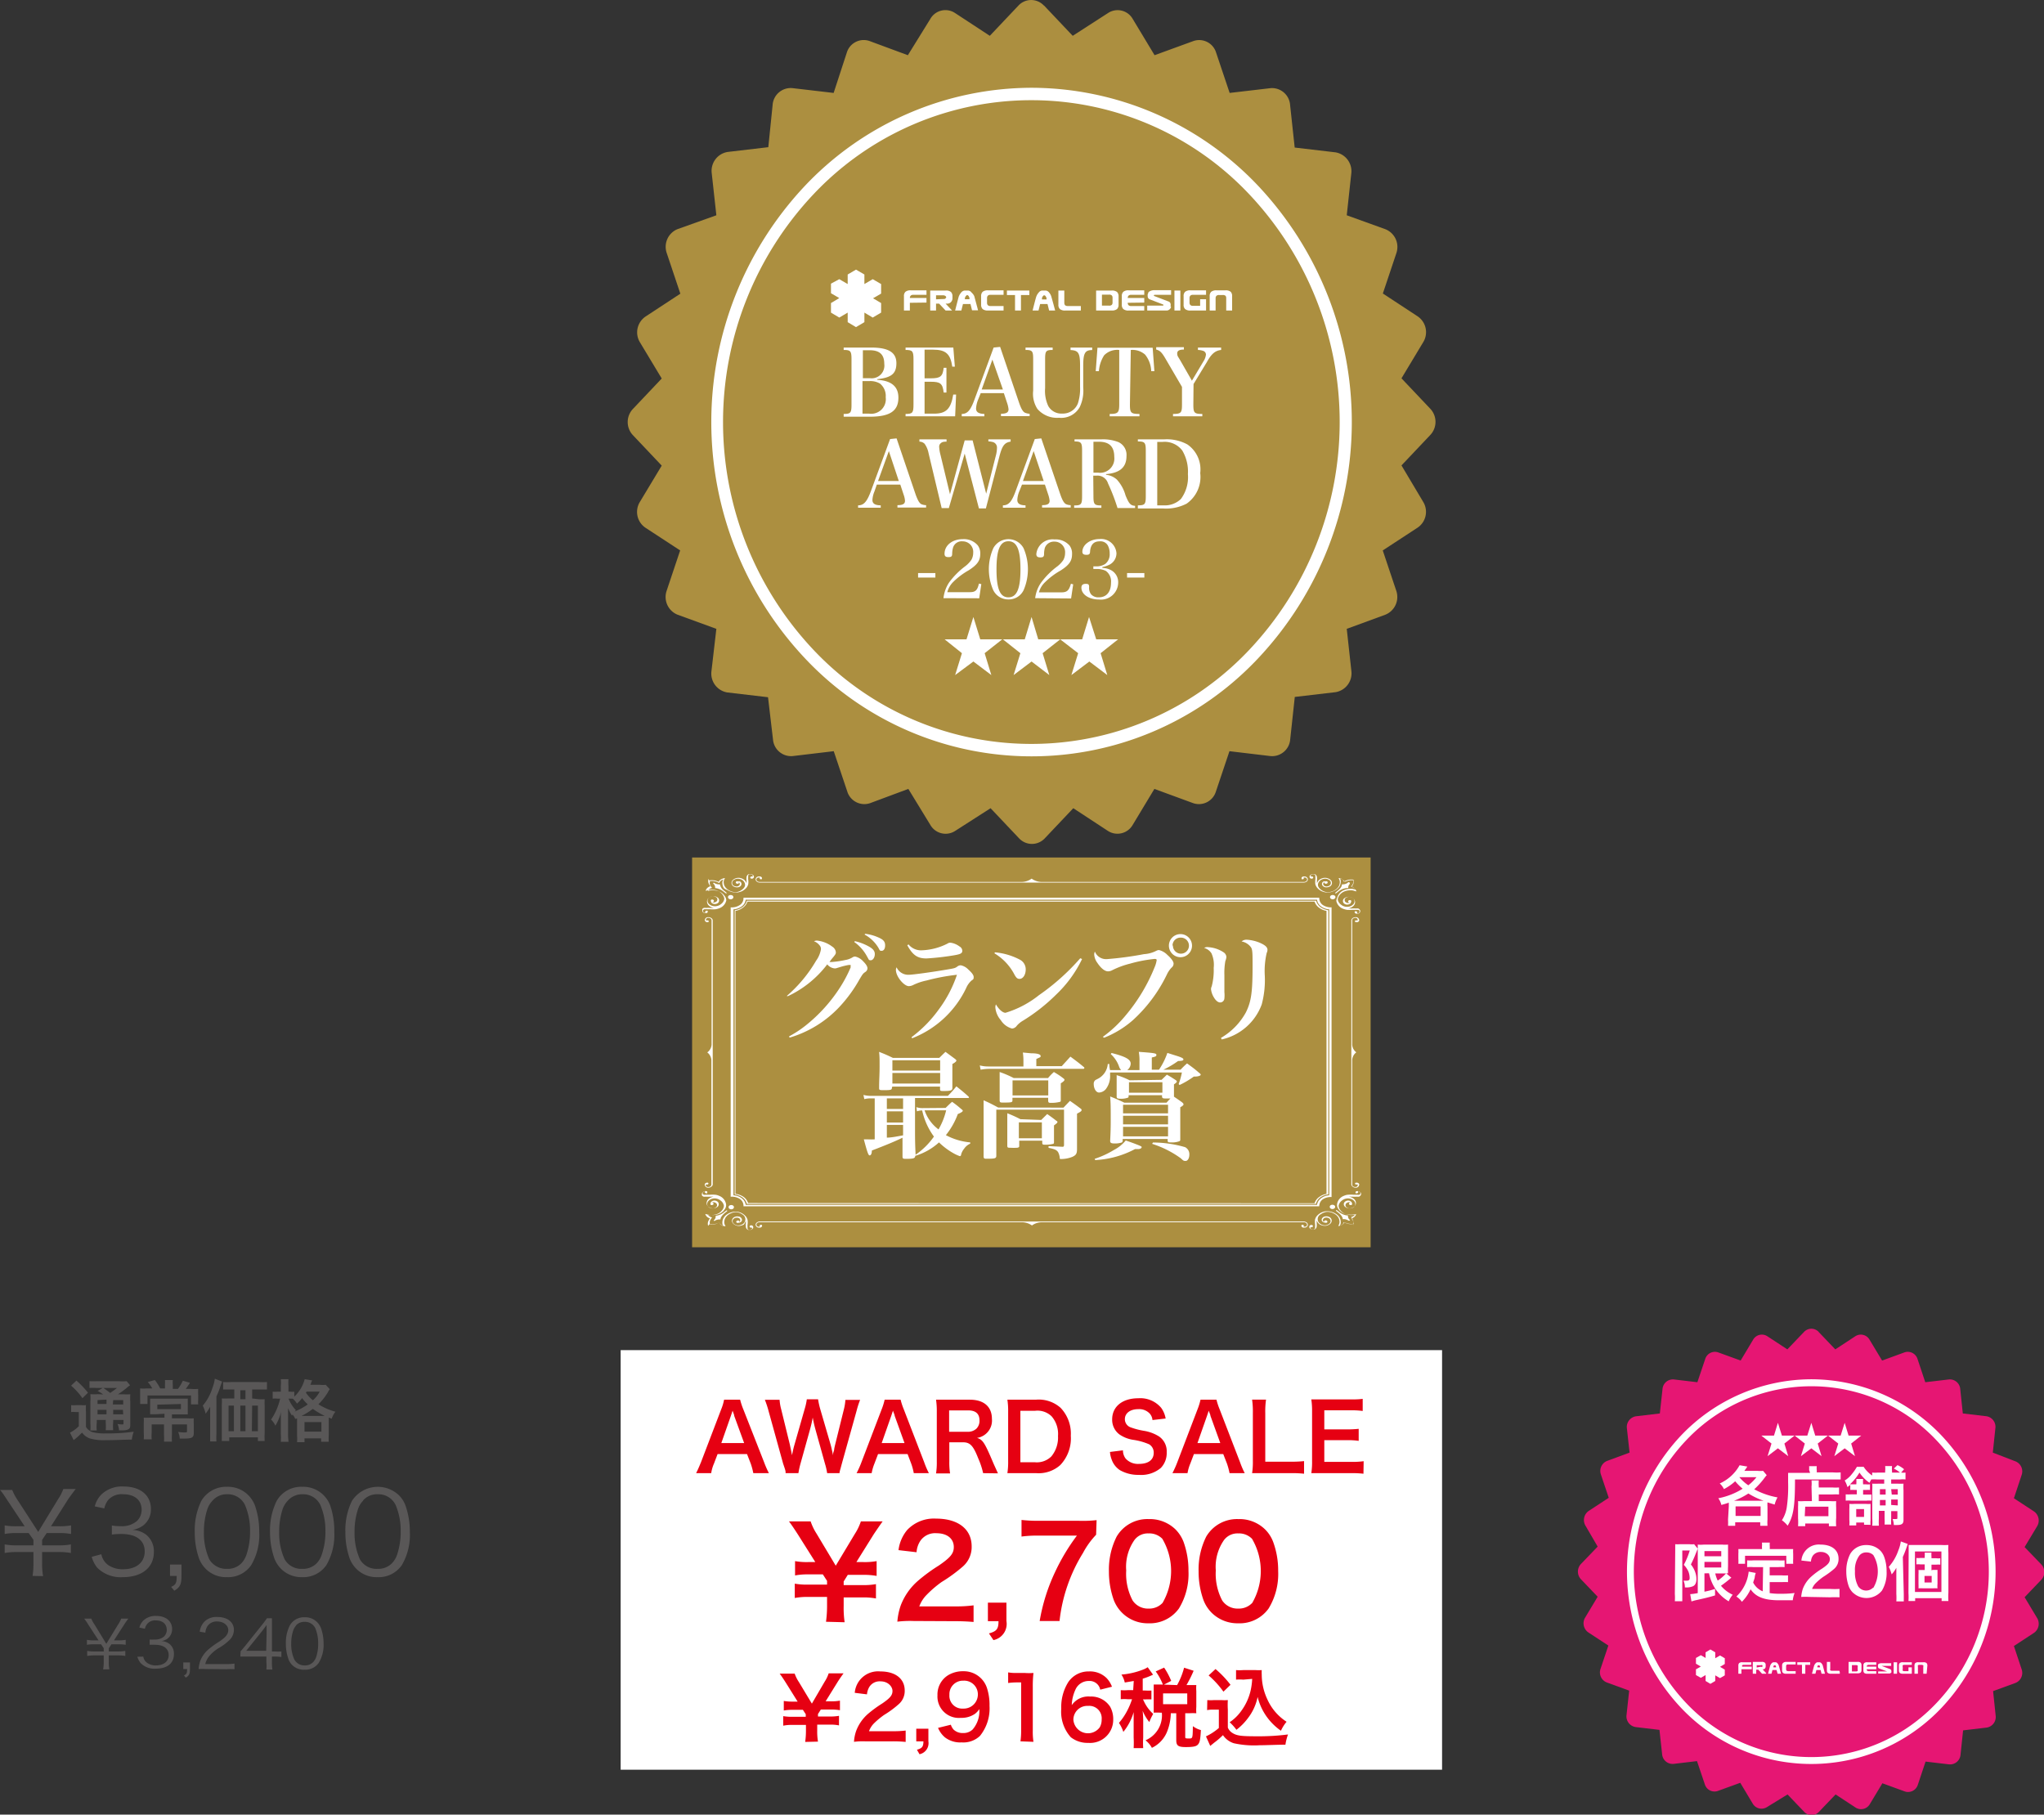 <svg xmlns="http://www.w3.org/2000/svg" viewBox="0 0 214 189.99"><rect x="0" y="0" width="214" height="189.99" fill="#333333" stroke="none"/><g id="bd1deed1-db74-401f-ae55-6ca90773b29a" data-name="レイヤー 2"><rect x="72.46" y="89.78" width="71.04" height="40.81" style="fill:#ac8f40"/><path d="M109.31.58l3,3.17L116,1.37a1.82,1.82,0,0,1,2.59.61l2.29,3.8,4.06-1.48a1.85,1.85,0,0,1,2.38,1.2l1.42,4.23,4.28-.5A1.9,1.9,0,0,1,135.07,11l.48,4.45,4.27.5a2,2,0,0,1,1.66,2.17L141,22.54,145.05,24a2,2,0,0,1,1.15,2.49l-1.42,4.24,3.64,2.39a2,2,0,0,1,.59,2.7l-2.28,3.79,3,3.17a2,2,0,0,1,0,2.78l-3,3.17L149,52.54a2,2,0,0,1-.59,2.71l-3.64,2.38,1.42,4.24a2,2,0,0,1-1.15,2.49L141,65.84l.49,4.46a2,2,0,0,1-1.66,2.17l-4.27.5-.48,4.45A1.9,1.9,0,0,1,133,79.16l-4.28-.51-1.42,4.23a1.86,1.86,0,0,1-2.38,1.21l-4.06-1.49-2.29,3.8A1.84,1.84,0,0,1,116,87l-3.63-2.38-3,3.17a1.84,1.84,0,0,1-2.66,0l-3-3.17L100,87a1.84,1.84,0,0,1-2.59-.62L95.1,82.6l-4,1.49a1.87,1.87,0,0,1-2.39-1.21l-1.42-4.23L83,79.16a1.9,1.9,0,0,1-2.07-1.74L80.41,73l-4.26-.5a2,2,0,0,1-1.67-2.17L75,65.84l-4.06-1.48a2,2,0,0,1-1.15-2.49l1.42-4.24-3.64-2.38A2,2,0,0,1,67,52.54l2.28-3.79-3-3.17a2,2,0,0,1,0-2.78l3-3.17L67,35.84a2,2,0,0,1,.59-2.7l3.64-2.39-1.42-4.24A2,2,0,0,1,70.91,24L75,22.54l-.49-4.46a2,2,0,0,1,1.67-2.17l4.26-.5L80.89,11A1.9,1.9,0,0,1,83,9.23l4.28.5L88.66,5.5a1.85,1.85,0,0,1,2.39-1.2l4,1.48L97.39,2A1.82,1.82,0,0,1,100,1.37l3.63,2.38,3-3.17a1.82,1.82,0,0,1,2.66,0" style="fill:#ac8f40"/><path d="M130.81,20.36a31.34,31.34,0,0,0-45.66,0,34.77,34.77,0,0,0,0,47.66,31.34,31.34,0,0,0,45.66,0,34.77,34.77,0,0,0,0-47.66M108,9.19a32.75,32.75,0,0,1,23.71,10.25,36.1,36.1,0,0,1,0,49.5,32.55,32.55,0,0,1-47.42,0,36.1,36.1,0,0,1,0-49.5A32.75,32.75,0,0,1,108,9.19Z" style="fill:#fff"/><path d="M88.33,43.34c.74,0,.82-.12.82-1v-4.7c0-.88-.09-1-.82-1v-.25h2.88c1.82,0,2.64.51,2.64,1.64s-.57,1.51-2,1.67v.07c1.47.08,2.21.7,2.21,1.86,0,1.39-.87,2-3,2H88.33Zm2.78-3.74a1.33,1.33,0,0,0,1.47-1.51c0-1-.52-1.42-1.53-1.42h-.71V39.6ZM91,43.31a1.53,1.53,0,0,0,1.73-1.72,1.66,1.66,0,0,0-.6-1.43,2,2,0,0,0-1.09-.26h-.74v3.41Z" style="fill:#fff"/><path d="M94.81,43.34c.74,0,.83-.12.83-1v-4.7c0-.88-.1-1-.83-1v-.25h5l.16,2H99.7c-.19-1.33-.68-1.78-2-1.78h-.9v3h.66c1,0,1.24-.2,1.34-1.1h.29V41.1h-.29c-.11-.94-.34-1.13-1.34-1.13h-.66v3.34h1c1.25,0,1.76-.5,2-2l.3,0L100,43.59H94.81Z" style="fill:#fff"/><path d="M102.39,41.88a2.91,2.91,0,0,0-.2.89c0,.37.26.55.87.57v.25h-2.37v-.25c.6,0,.93-.39,1.34-1.52l2-5.43.68-.07,2,5.89c.21.6.39.9.6,1a1.38,1.38,0,0,0,.49.11v.25h-3v-.25c.58,0,.79-.15.79-.47v0a2.81,2.81,0,0,0-.14-.63l-.35-1.06h-2.42Zm1.51-4.23-1.12,3.13H105Z" style="fill:#fff"/><path d="M110.21,36.39v.25c-.72,0-.79.13-.79,1v3a3.71,3.71,0,0,0,.33,1.87,1.56,1.56,0,0,0,1.45.79,1.68,1.68,0,0,0,1.65-1.06,5,5,0,0,0,.23-1.72V38.32c0-1.36-.16-1.63-1-1.67v-.26h2.27v.26c-.77,0-.94.35-.94,1.67v2.25a4,4,0,0,1-.37,2.06,2.22,2.22,0,0,1-2.16,1.11,2.71,2.71,0,0,1-2.27-.93,2.91,2.91,0,0,1-.44-1.9V37.64c0-.87-.07-1-.8-1v-.25Z" style="fill:#fff"/><path d="M118.3,42.34c0,.88.09,1,1,1v.25h-3.12v-.25c.86,0,1-.12,1-1v-5.7a1.92,1.92,0,0,0-1.58.56,3.57,3.57,0,0,0-.55,1.66l-.33,0,.18-2.45h5.78l.18,2.45-.33,0a2.94,2.94,0,0,0-.64-1.73,2,2,0,0,0-1.5-.49Z" style="fill:#fff"/><path d="M124.94,42.34c0,.88.08,1,.94,1v.25h-3.07v-.25c.85,0,.94-.12.94-1V40.51l-1.7-2.91c-.41-.71-.61-.9-1-1v-.25h2.9v.25c-.5,0-.7.14-.7.4s.06.3.3.7l1.24,2.16L126,37.83a1.63,1.63,0,0,0,.26-.71.42.42,0,0,0-.31-.39,1.83,1.83,0,0,0-.53-.09v-.25h2.43v.25c-.6.07-1,.37-1.49,1.26l-1.4,2.31Z" style="fill:#fff"/><path d="M91.55,51.46a2.7,2.7,0,0,0-.21.89c0,.37.26.55.87.56v.25H89.84v-.25c.6,0,.93-.38,1.35-1.51l2-5.43.68-.07,2,5.89c.22.6.39.9.6,1a1.3,1.3,0,0,0,.49.1v.25h-3v-.25c.58,0,.79-.14.79-.46v0a2.35,2.35,0,0,0-.14-.63l-.35-1.06H91.8Zm1.51-4.23-1.13,3.13H94.1Z" style="fill:#fff"/><path d="M99.34,53.2h-.75l-1.37-5.74a2.51,2.51,0,0,0-.42-1,.78.78,0,0,0-.54-.22V46H99.1v.24c-.37,0-.49.06-.6.16a.45.45,0,0,0-.17.39,3.79,3.79,0,0,0,.13.81l1,4.15L101,46.11h.83l1.42,5.58,1-3.94a3.39,3.39,0,0,0,.13-.86.59.59,0,0,0-.41-.6,2.15,2.15,0,0,0-.49-.08V46h2.33v.24c-.65.1-.89.42-1.2,1.64l-1.39,5.35h-.73L101,47.49Z" style="fill:#fff"/><path d="M106.71,51.46a2.64,2.64,0,0,0-.2.89c0,.37.26.55.86.56v.25H105v-.25c.6,0,.93-.38,1.34-1.51l2-5.43.68-.07,2,5.89c.21.6.39.9.6,1a1.23,1.23,0,0,0,.48.1v.25h-3v-.25c.58,0,.79-.14.79-.46v0a2.81,2.81,0,0,0-.14-.63l-.35-1.06H107Zm1.51-4.23-1.12,3.13h2.17Z" style="fill:#fff"/><path d="M114.48,51.92c0,.88.08,1,.83,1v.25h-2.85v-.25c.75,0,.83-.11.83-1v-4.7c0-.87-.08-1-.79-1V46h2.81a4.48,4.48,0,0,1,1.79.29,1.47,1.47,0,0,1,.84,1.46c0,1.17-.69,1.77-2.14,1.89v.07a2,2,0,0,1,1.14.51,4.08,4.08,0,0,1,.9,1.65c.36.87.52,1.06,1,1.09v.23H117a20.43,20.43,0,0,0-1-2.59,1.14,1.14,0,0,0-1.17-.8h-.37Zm.5-2.43a1.49,1.49,0,0,0,1.68-1.65c0-1.08-.52-1.59-1.62-1.59h-.56v3.24Z" style="fill:#fff"/><path d="M119.13,52.91c.75,0,.83-.11.83-1V47.22c0-.88-.09-1-.83-1V46h2.77a4.51,4.51,0,0,1,2.41.53,3.17,3.17,0,0,1,1.35,3,3.41,3.41,0,0,1-1.42,3.2,4.68,4.68,0,0,1-2.45.51h-2.66Zm2.68,0a2.41,2.41,0,0,0,1.83-.67,3.85,3.85,0,0,0,.73-2.6,4.32,4.32,0,0,0-.59-2.47,2.31,2.31,0,0,0-2.07-.9h-.55v6.64Z" style="fill:#fff"/><path d="M95.43,31.7h-.17v.81h-.62V31a.58.58,0,0,1,.16-.45.81.81,0,0,1,.57-.15H97v.47H95.64a.38.38,0,0,0-.3.09.36.36,0,0,0-.08.24H97v.48Z" style="fill:#fff"/><path d="M99.71,32.51H99l-.68-.72H98v.72h-.61V30.42H99a.78.78,0,0,1,.56.15.61.61,0,0,1,.16.45v.17a.57.57,0,0,1-.16.44.53.53,0,0,1-.41.16H99l.68.72m-1-1.2c.17,0,.27,0,.32-.08a.24.24,0,0,0,.07-.13S99,31,99,31a.46.46,0,0,0-.32-.08H98v.42Z" style="fill:#fff"/><path d="M101.58,31.83h-.76l-.17.68H100c.24-.95.37-1.45.39-1.49a1.42,1.42,0,0,1,.24-.39.53.53,0,0,1,.37-.21h.35a.48.48,0,0,1,.37.21A1.16,1.16,0,0,1,102,31s.15.54.4,1.49h-.63l-.17-.68m-.34-.48h.24l0-.12a.54.54,0,0,0-.11-.24.19.19,0,0,0-.12-.07.15.15,0,0,0-.12.07.52.52,0,0,0-.13.24l0,.12Z" style="fill:#fff"/><path d="M103.34,31.22v.48a.37.37,0,0,0,.08.25.38.38,0,0,0,.3.09h1.35v.47h-1.62a.85.85,0,0,1-.57-.15.61.61,0,0,1-.16-.45V31a.61.61,0,0,1,.16-.45.85.85,0,0,1,.57-.15h1.62v.47h-1.35a.38.38,0,0,0-.3.09.36.36,0,0,0-.08.24" style="fill:#fff"/><polygon points="106.27 30.89 105.42 30.89 105.42 30.42 106.14 30.42 107.04 30.42 107.77 30.42 107.77 30.89 106.89 30.89 106.89 32.51 106.27 32.51 106.27 30.89" style="fill:#fff"/><path d="M109.67,31.83h-.77l-.17.68h-.62c.24-.95.37-1.45.4-1.49a1.21,1.21,0,0,1,.24-.39.49.49,0,0,1,.36-.21h.35a.5.5,0,0,1,.38.21,1.12,1.12,0,0,1,.22.39s.16.54.41,1.49h-.63l-.17-.68m-.35-.48h.25l0-.12a.53.53,0,0,0-.12-.24.14.14,0,0,0-.24,0,.44.44,0,0,0-.12.24l0,.12Z" style="fill:#fff"/><path d="M113.16,32.2v.31h-1.62a.81.81,0,0,1-.57-.15.58.58,0,0,1-.16-.45V30.42h.62V31.7a.44.44,0,0,0,.07.25.43.43,0,0,0,.31.09h1.35Z" style="fill:#fff"/><path d="M114.76,32.51V30.42h1.62a.85.85,0,0,1,.57.15.61.61,0,0,1,.16.45v.89a.61.61,0,0,1-.16.45.85.85,0,0,1-.57.15h-1.62m.61-1.62V32h.74a.38.38,0,0,0,.3-.09.37.37,0,0,0,.07-.25v-.47a.37.37,0,0,0-.07-.25.38.38,0,0,0-.3-.09h-.74Z" style="fill:#fff"/><path d="M118.24,31.7h-.17a.37.37,0,0,0,.08.25.38.38,0,0,0,.3.09h1.35v.47h-1.62a.81.81,0,0,1-.57-.15.58.58,0,0,1-.16-.45V31a.58.58,0,0,1,.16-.45.81.81,0,0,1,.57-.15h1.62v.47h-1.35a.38.38,0,0,0-.3.09.36.36,0,0,0-.08.24h1.73v.48Z" style="fill:#fff"/><path d="M122.61,32.13a.49.49,0,0,1-.16.26.44.44,0,0,1-.34.12h-2V32h1.62c.06,0,.07,0,.07-.06s0-.05,0-.05l-1.38-.53a.35.35,0,0,1-.26-.37.87.87,0,0,1,0-.18.77.77,0,0,0,.06-.15c0-.07.09-.13.21-.19a1.06,1.06,0,0,1,.45-.09h1.73v.49h-1.73a.07.07,0,0,0-.07.06l0,.05,1.54.59a.32.32,0,0,1,.2.22.66.66,0,0,1,0,.3" style="fill:#fff"/><polygon points="123.58 32.51 122.96 32.51 122.96 30.42 123.58 30.42 123.58 31.7 123.58 32.51" style="fill:#fff"/><path d="M126.27,32.51h-1.62a.81.81,0,0,1-.57-.15.58.58,0,0,1-.16-.45V31a.58.58,0,0,1,.16-.45.81.81,0,0,1,.57-.15h1.62v.47h-1.35a.38.38,0,0,0-.3.09.37.37,0,0,0-.08.25v.47a.37.37,0,0,0,.08.25.38.38,0,0,0,.3.09h.73v-.69h.62Z" style="fill:#fff"/><path d="M129,32.51h-.62V31.23a.38.38,0,0,0-.07-.26.43.43,0,0,0-.31-.08h-.35a.38.38,0,0,0-.3.09.37.37,0,0,0-.08.25v1.28h-.62V31a.58.58,0,0,1,.16-.45.83.83,0,0,1,.57-.15h.9a.81.81,0,0,1,.57.15A.64.64,0,0,1,129,31Z" style="fill:#fff"/><polygon points="87.88 31.25 87.88 31.25 87.87 31.25 87.88 31.25" style="fill:#fff"/><path d="M91.37,31.25l.88-.51v-1l-.88-.51-.87.51v-1l-.88-.51-.87.51v1l-.88-.51L87,29.7v1l.87.51-.87.52v1l.87.52.88-.52h0v1l.87.52.88-.52v-1h0l.87.52.88-.52v-1l-.88-.52Zm-3.49,0h0Z" style="fill:#fff"/><path d="M96.12,60h1.81v.47H96.12Z" style="fill:#fff"/><path d="M98.78,62.63a3.65,3.65,0,0,1,.6-1.66,8.12,8.12,0,0,1,1.71-1.71,2.92,2.92,0,0,0,.62-.66,1.51,1.51,0,0,0,.18-.72,1.1,1.1,0,0,0-1.11-1.2.94.94,0,0,0-1,.66,2.43,2.43,0,0,0-.09.63c0,.29-.1.36-.39.36s-.41-.1-.41-.35c0-.88.81-1.53,1.91-1.53a1.91,1.91,0,0,1,1.56.64,1.4,1.4,0,0,1,.27.9c0,.71-.31,1.14-1.21,1.72a7.6,7.6,0,0,0-1.6,1.2A2.34,2.34,0,0,0,99.18,62h2.36c.58,0,.79-.19.95-.9l.25.06-.22,1.48Z" style="fill:#fff"/><path d="M104,57.39a1.8,1.8,0,0,1,3.16,0,5.54,5.54,0,0,1,0,4.42,1.72,1.72,0,0,1-1.58.95,1.74,1.74,0,0,1-1.58-.95,5.43,5.43,0,0,1,0-4.42Zm1.58,5.15c.88,0,1.26-.9,1.26-2.94s-.38-2.93-1.26-2.93-1.25.9-1.25,2.94S104.7,62.54,105.57,62.54Z" style="fill:#fff"/><path d="M108.38,62.63A3.55,3.55,0,0,1,109,61a8.12,8.12,0,0,1,1.71-1.71,2.92,2.92,0,0,0,.62-.66,1.51,1.51,0,0,0,.18-.72,1.1,1.1,0,0,0-1.12-1.2,1,1,0,0,0-1,.66,2.54,2.54,0,0,0-.08.63c0,.29-.1.36-.39.36s-.42-.1-.42-.35a1.71,1.71,0,0,1,1.91-1.53,1.92,1.92,0,0,1,1.57.64,1.4,1.4,0,0,1,.26.9c0,.71-.3,1.14-1.21,1.72a7.6,7.6,0,0,0-1.6,1.2,2.32,2.32,0,0,0-.66,1.08h2.35c.59,0,.8-.19,1-.9l.24.06-.22,1.48Z" style="fill:#fff"/><path d="M115.42,59.46a2.05,2.05,0,0,1,.91.24,1.43,1.43,0,0,1,.74,1.32,1.8,1.8,0,0,1-2,1.75c-1.06,0-1.85-.53-1.85-1.24,0-.27.14-.4.46-.4s.33.09.35.32a1.1,1.1,0,0,0,.2.77,1,1,0,0,0,.81.32c.81,0,1.28-.57,1.28-1.53a1.35,1.35,0,0,0-.55-1.24,2.15,2.15,0,0,0-.94-.2h-.36V59.3h.36a1.66,1.66,0,0,0,.89-.26,1.27,1.27,0,0,0,.46-1.08,1.74,1.74,0,0,0-.2-.86.88.88,0,0,0-.85-.42c-.61,0-.92.33-1,1,0,.33-.09.41-.38.41s-.43-.09-.43-.32c0-.73.81-1.33,1.78-1.33a1.61,1.61,0,0,1,1.79,1.49,1.35,1.35,0,0,1-.67,1.16,2.72,2.72,0,0,1-.81.28Z" style="fill:#fff"/><path d="M118,60h1.81v.47H118Z" style="fill:#fff"/><path d="M102.63,66.94h2.3l-1.84,1.45.7,2.29-1.88-1.42L100,70.68l.71-2.29L98.9,66.94h2.29l.72-2.34Z" style="fill:#fff"/><path d="M108.7,66.94H111l-1.84,1.45.7,2.29L108,69.26l-1.88,1.42.71-2.29L105,66.94h2.29L108,64.6Z" style="fill:#fff"/><path d="M114.77,66.94h2.29l-1.83,1.45.7,2.29-1.88-1.42-1.88,1.42.71-2.29L111,66.94h2.3l.72-2.34Z" style="fill:#fff"/><path d="M82.37,104.28a14.44,14.44,0,0,0,3.07-3.69,2.85,2.85,0,0,0,.51-1.2.57.57,0,0,0-.16-.43,1.27,1.27,0,0,0-.57-.41.7.7,0,0,1,.31-.07,3.15,3.15,0,0,1,1.6.63.79.79,0,0,1,.38.57c0,.16,0,.21-.32.59a3.89,3.89,0,0,0-.34.45l.25,0a10,10,0,0,0,1.42-.21,2,2,0,0,0,.76-.29.53.53,0,0,1,.25-.07,1.58,1.58,0,0,1,.83.49c.31.31.46.55.46.74a.47.47,0,0,1-.23.39c-.25.18-.26.2-.61.78a14.63,14.63,0,0,1-2.11,2.89,11.66,11.66,0,0,1-5.2,3.2l-.06-.13a11.15,11.15,0,0,0,1.74-1.14,16.39,16.39,0,0,0,3.61-4,14.09,14.09,0,0,0,1.1-2.08.93.93,0,0,1,0-.14s0,0,0-.06,0-.06,0-.06H89a.37.37,0,0,1-.14,0,7.5,7.5,0,0,0-.9.22l-.46.14-.15,0a1.14,1.14,0,0,1-.74-.42,11.08,11.08,0,0,1-4.12,3.33Zm7.13-5.74a5.35,5.35,0,0,1,1.43.54c.48.26.66.49.66.82s-.19.64-.42.64-.19-.05-.38-.37a4.41,4.41,0,0,0-1.35-1.54Zm1.07-.77a4.59,4.59,0,0,1,1.39.38c.52.22.71.44.71.83s-.17.57-.36.57-.18,0-.34-.31a3.8,3.8,0,0,0-1.45-1.39Z" style="fill:#fff"/><path d="M95.44,108.59a13.35,13.35,0,0,0,2.84-2.89,13,13,0,0,0,1.91-3.64,21.27,21.27,0,0,0-3.19.6,5.92,5.92,0,0,0-1.39.47,1.05,1.05,0,0,1-.46.12c-.5,0-1.35-1-1.35-1.69a.57.57,0,0,1,.07-.28,1.34,1.34,0,0,0,1.26.78c.45,0,2.58-.3,4.15-.57.72-.12.74-.14,1-.33a.55.55,0,0,1,.33-.09,1.53,1.53,0,0,1,.78.45c.37.33.55.58.55.77s0,.23-.22.37a2.19,2.19,0,0,0-.56.78,10.48,10.48,0,0,1-5.67,5.27Zm-.32-9.71a1.68,1.68,0,0,0,1.32.62,6.41,6.41,0,0,0,2.75-.7.53.53,0,0,1,.32-.1,2,2,0,0,1,.94.39.54.54,0,0,1,.3.45c0,.28-.19.37-.92.49a26.7,26.7,0,0,1-2.84.32c-.94,0-1.43-.35-2-1.38Z" style="fill:#fff"/><path d="M104.17,99.71a6.92,6.92,0,0,1,2.63.78,1.14,1.14,0,0,1,.59,1c0,.57-.28,1-.65,1-.21,0-.33-.1-.51-.41a5.61,5.61,0,0,0-2.12-2.27Zm9.12.7a12.71,12.71,0,0,1-2.7,3.71,19.18,19.18,0,0,1-3.48,2.74,2.59,2.59,0,0,0-.65.53.67.67,0,0,1-.5.3,2,2,0,0,1-1.18-.88,2.3,2.3,0,0,1-.57-1.33.84.84,0,0,1,.06-.32c.32.55.72.88,1,.88a10.42,10.42,0,0,0,3.5-1.84,23.57,23.57,0,0,0,4.33-3.87Z" style="fill:#fff"/><path d="M115.46,108.56a12.78,12.78,0,0,0,2.42-2.28,18.58,18.58,0,0,0,3-5,2.89,2.89,0,0,0,.22-.76q0-.12-.21-.12a14.39,14.39,0,0,0-2.56.49,8.93,8.93,0,0,0-1.9.7.91.91,0,0,1-.42.11c-.35,0-.75-.33-1.13-.9a1.67,1.67,0,0,1-.32-.86.76.76,0,0,1,.07-.31,1.26,1.26,0,0,0,1.26.79,35,35,0,0,0,3.88-.52,3.26,3.26,0,0,0,1.31-.36.68.68,0,0,1,.26-.07,1.84,1.84,0,0,1,.89.52c.41.36.64.69.64.9a.54.54,0,0,1-.22.43,2.7,2.7,0,0,0-.5.75,15.64,15.64,0,0,1-3.55,4.75,10.35,10.35,0,0,1-3,1.83ZM124.8,99a1.21,1.21,0,1,1-1.2-1.2A1.21,1.21,0,0,1,124.8,99Zm-2,0a.84.84,0,1,0,.83-.83A.83.83,0,0,0,122.76,99Z" style="fill:#fff"/><path d="M126.51,99.17a3.29,3.29,0,0,1,1.6.54.63.63,0,0,1,.29.49v0a1.49,1.49,0,0,1-.11.42,7.08,7.08,0,0,0-.1,1.48c0,.2,0,.55,0,1.07,0,.29,0,.58,0,.71a3.18,3.18,0,0,1,0,.65.45.45,0,0,1-.44.43c-.22,0-.46-.19-.66-.53a2.12,2.12,0,0,1-.3-.85.65.65,0,0,1,.07-.3,6.59,6.59,0,0,0,.21-1.94,2.93,2.93,0,0,0-.23-1.52,1.32,1.32,0,0,0-.77-.57A.66.66,0,0,1,126.51,99.17Zm1.32,9.5a7,7,0,0,0,2.61-2.67c.56-1.13.7-2.11.7-4.86,0-1.36,0-1.76-.2-2a1.56,1.56,0,0,0-.95-.57.78.78,0,0,1,.55-.18,4.14,4.14,0,0,1,1.43.35c.52.24.73.44.73.72a.75.75,0,0,1-.08.31,8.34,8.34,0,0,0-.2,2.39,9.94,9.94,0,0,1-.32,3,5.8,5.8,0,0,1-4.19,3.67Z" style="fill:#fff"/><path d="M99,116c.3-.29.38-.38.68-.64.45.32.58.43,1,.79.1.07.12.12.12.16s-.12.18-.52.33a7.75,7.75,0,0,1-1.25,2.21,6.63,6.63,0,0,0,2.55.76v.13a1.48,1.48,0,0,0-.63.52,1.67,1.67,0,0,0-.32.6c0,.14-.08.19-.14.19a4,4,0,0,1-.71-.33,7.25,7.25,0,0,1-1.47-1.11,6.48,6.48,0,0,1-2.49,1.41c0,.25-.18.31-.9.31-.37,0-.43,0-.43-.27,0-1.53,0-1.53,0-1.94-.75.37-1.87.83-3.21,1.34,0,.36-.11.51-.23.51s-.21-.18-.61-1.68h.38a6.54,6.54,0,0,0,.76,0V115h-.4a2.61,2.61,0,0,0-.69.08l-.09-.44a3.21,3.21,0,0,0,.78.1h8.06c.4-.42.52-.54.89-1,.57.46.74.59,1.26,1.06a.18.18,0,0,1,.06.1s0,.06-.1.06H95.8v3.22c0,.89,0,1.5.06,2.72a7.54,7.54,0,0,0,1.92-1.9,7.16,7.16,0,0,1-1.23-2.73h0a1.38,1.38,0,0,0-.55.09l-.06-.44a2,2,0,0,0,.61.1Zm-5.62-2.11c0,.22-.12.25-.8.25-.49,0-.54,0-.54-.22,0-.88.05-1.37.05-2.25s0-1-.05-1.54c.63.25.82.33,1.44.63h4.86c.28-.27.36-.36.65-.63.42.31.42.31,1,.74.1.08.14.13.14.18s-.09.18-.42.35V112c0,.33,0,1,0,1.93,0,.24-.18.3-.89.3-.33,0-.4,0-.4-.2v-.26h-5Zm-.53,2.22h1.7V115h-1.7Zm0,1.42h1.7v-1.17h-1.7Zm0,1.58c.45,0,1-.11,1.7-.24v-1.09h-1.7Zm5.58-8.1h-5v1.08h5Zm-5,1.33v1.11h5v-1.11Zm3.37,3.91a4.15,4.15,0,0,0,1.46,2,7.41,7.41,0,0,0,.8-2Z" style="fill:#fff"/><path d="M111.16,111.63l.91-1c.63.47.84.62,1.45,1.13a.15.15,0,0,1,0,.08s0,.07-.11.07h-9.9a4.9,4.9,0,0,0-.84.09l-.09-.45a3.53,3.53,0,0,0,.92.11h3.65V111a5.93,5.93,0,0,0-.06-.8l.86.08c.73,0,1,.13,1,.28s0,.1-.45.32v.75Zm.19,4.34c.27-.3.37-.39.67-.71.5.35.66.46,1.13.82a.18.18,0,0,1,.09.13c0,.12-.09.19-.48.39v1.71c0,.25,0,.36,0,1.2,0,.3,0,.3,0,.8s-.12.64-.48.81a3.2,3.2,0,0,1-1.2.23c-.1,0-.13,0-.13-.14a1.6,1.6,0,0,0-.17-.58c-.16-.23-.35-.32-1-.45V120l1.48.07c.1,0,.14-.07.14-.2v-3.69h-7.09V121c0,.29-.13.32-1,.32-.24,0-.31,0-.33-.22,0-1,0-1.88,0-3.1s0-2.17,0-2.8c.69.31.89.42,1.53.76Zm-1.62-3.1a5.2,5.2,0,0,1,.61-.63c.46.28.6.36,1,.67.08.06.11.11.11.16s-.11.19-.39.35v.63s0,.34,0,.76v.37c0,.12,0,.17-.11.19a3.41,3.41,0,0,1-.88.1c-.24,0-.31,0-.33-.21v-.32h-3.74v.29c0,.19-.14.21-.94.21-.3,0-.38,0-.4-.19,0-.94,0-1,0-1.64s0-.83,0-1.37a10.83,10.83,0,0,1,1.47.63Zm-.72,4.39.63-.62c.45.32.58.41,1,.74.06,0,.07.07.07.1s0,.1-.36.35v1.74c0,.12,0,.17-.12.2a3.07,3.07,0,0,1-.77.08c-.26,0-.33,0-.34-.18v-.24h-2.41V120c0,.11-.06.14-.2.17a6.1,6.1,0,0,1-.74,0c-.23,0-.3,0-.31-.19,0-.59,0-.83,0-1.53,0-.9,0-1.21,0-1.89a13,13,0,0,1,1.37.62Zm-3-2.57h3.74v-1.57h-3.74Zm.66,4.49h2.41v-1.67h-2.41Z" style="fill:#fff"/><path d="M125,112.71a9.47,9.47,0,0,1-1.5.89l-.1-.09a7.81,7.81,0,0,0,.34-1.22h-7.52a1.62,1.62,0,0,1,0,.23,2.23,2.23,0,0,1-.45,1.52,1,1,0,0,1-.7.35c-.31,0-.56-.4-.56-.9a.48.48,0,0,1,.18-.41l.29-.15a1.91,1.91,0,0,0,1-1.53h.16c0,.37.06.47.07.64h1.17a1,1,0,0,1-.21-.35,3.2,3.2,0,0,0-.88-1.33l.09-.11c1.47.37,2,.67,2,1.12a.88.88,0,0,1-.36.67h1.28v-.91a5.07,5.07,0,0,0-.07-1c1.67.12,1.84.15,1.84.32s-.12.18-.48.27V112h.75a7.42,7.42,0,0,0,.88-1.76l.82.26c.66.2.86.3.86.42s-.14.16-.56.17a9.67,9.67,0,0,1-1.54.91h1.8a8.5,8.5,0,0,1,.68-.66c.56.41.74.53,1.28,1,.11.08.15.13.15.19s-.16.19-.67.19Zm-10.39,8.62a9.46,9.46,0,0,0,2-.92,4,4,0,0,0,1.25-1c.72.24,1.33.48,1.52.57s.14.1.14.16-.14.17-.35.17h-.34a9.87,9.87,0,0,1-4.17,1.15Zm7-8.27.56-.54c.41.23.53.31.9.55.1.07.14.12.14.17s-.07.15-.3.29c0,.72,0,.76,0,1.18,0,.05,0,.08,0,.11.4.28.48.32.87.61.09.09.13.13.13.2s-.08.16-.34.3v1c0,1,0,1.35,0,2.34,0,.12,0,.18-.1.22a2.19,2.19,0,0,1-.86.12c-.28,0-.35,0-.36-.19v-.17h-4.71v.19a.21.21,0,0,1-.09.18,2.32,2.32,0,0,1-.78.1c-.34,0-.44-.07-.44-.27v0c.05-1,.06-1.44.06-2.25,0-1,0-1.73-.06-2.4.65.26.84.34,1.48.65h4.42c.19-.21.27-.3.41-.44-.23,0-.35,0-.53,0s-.33,0-.35-.19v-.15h-3.5v.09c0,.1,0,.13-.08.17a2.13,2.13,0,0,1-.76.11c-.32,0-.41-.05-.41-.22,0-.79,0-.95,0-1.25s0-.61,0-1a7.86,7.86,0,0,1,1.36.54Zm.68,3.51v-.9h-4.71v.9Zm-4.71.25v.9h4.71v-.9Zm0,1.16v1h4.71v-1Zm.62-3.57h3.5v-1.1h-3.5Zm2.52,5.21a12.15,12.15,0,0,1,3.36.49.83.83,0,0,1,.44.79c0,.36-.17.65-.38.65s-.22,0-.52-.28a10.56,10.56,0,0,0-3-1.51Z" style="fill:#fff"/><path d="M142,110.18s0,0,0,0a1.07,1.07,0,0,1-.43-.82v-13a.21.21,0,0,1,.09-.18.38.38,0,0,1,.24-.08.23.23,0,0,1,.25.2.12.12,0,0,1-.05.09s0,0,0,0a.16.16,0,0,0-.19,0c-.07,0-.08.11,0,.15a.1.1,0,0,0,.05,0,.28.28,0,0,0,.18,0,.3.3,0,0,0,.16-.13.29.29,0,0,0,0-.09.34.34,0,0,0-.37-.29.53.53,0,0,0-.32.1.31.31,0,0,0-.13.25V124a.31.31,0,0,0,.13.24.48.48,0,0,0,.32.11.34.34,0,0,0,.37-.29.2.2,0,0,0,0-.09.26.26,0,0,0-.16-.13.29.29,0,0,0-.18,0,.1.1,0,0,0-.05,0,.09.09,0,0,0,0,.15.15.15,0,0,0,.19,0l0,0a.14.14,0,0,1,.05.1c0,.11-.11.19-.25.19a.45.45,0,0,1-.24-.07.23.23,0,0,1-.09-.18V111a1.08,1.08,0,0,1,.43-.82s0,0,0,0Zm-67.94,0s0,0,0,0a1.08,1.08,0,0,0,.44-.82v-13a.22.22,0,0,0-.1-.18.36.36,0,0,0-.24-.08.23.23,0,0,0-.25.2.12.12,0,0,0,.05.09s0,0,0,0a.16.16,0,0,1,.19,0c.07,0,.08.11,0,.15a.1.1,0,0,1,0,0,.25.25,0,0,1-.17,0,.23.23,0,0,1-.19-.22.34.34,0,0,1,.37-.29.53.53,0,0,1,.32.1.3.3,0,0,1,.14.25V124a.29.29,0,0,1-.14.24.48.48,0,0,1-.32.11.34.34,0,0,1-.37-.29.2.2,0,0,1,0-.09.26.26,0,0,1,.17-.13.25.25,0,0,1,.17,0,.1.1,0,0,1,0,0,.09.09,0,0,1,0,.15.15.15,0,0,1-.19,0l0,0a.14.14,0,0,0-.05.1c0,.11.11.19.25.19a.43.43,0,0,0,.24-.07.24.24,0,0,0,.1-.18V111a1.1,1.1,0,0,0-.44-.82s0,0,0,0Zm34,18.14h0a1.82,1.82,0,0,0-1.06-.35H79.52a.36.36,0,0,0-.23.08.21.21,0,0,0,.16.38.17.17,0,0,0,.12,0h0a.11.11,0,0,1,0-.16.17.17,0,0,1,.2,0l0,0a.14.14,0,0,1,0,.14.25.25,0,0,1-.17.12.2.2,0,0,1-.11,0,.34.34,0,0,1-.38-.29.31.31,0,0,1,.14-.25.52.52,0,0,1,.31-.1h56.92a.58.58,0,0,1,.32.1.33.33,0,0,1,.13.25.34.34,0,0,1-.38.29.2.2,0,0,1-.11,0,.25.25,0,0,1-.17-.12.14.14,0,0,1,0-.14l0,0a.17.17,0,0,1,.2,0,.11.11,0,0,1,0,.16h0a.17.17,0,0,0,.12,0,.21.21,0,0,0,.16-.38.36.36,0,0,0-.23-.08H109.08a1.82,1.82,0,0,0-1.06.35Zm-31.3-2.09a.2.2,0,0,1,0,.32.33.33,0,0,1-.4,0,.2.2,0,0,1,0-.32.36.36,0,0,1,.4,0Zm-2.45,1.92h0a1.47,1.47,0,0,0,.55,0,1.53,1.53,0,0,0,.44-.15.63.63,0,0,0,.18.22,1,1,0,0,0,.42.17.07.07,0,0,0,.06,0,0,0,0,0,0,0,0,1.38,1.38,0,0,1-.12-.29.63.63,0,0,1,0-.27.81.81,0,0,1,.14-.37,1.11,1.11,0,0,1,.31-.3,2.05,2.05,0,0,1,.4-.19,1.32,1.32,0,0,1,.39-.06h0a1.31,1.31,0,0,1,.67.26.58.58,0,0,1,0,1,1,1,0,0,1-.28.11.72.72,0,0,1-.67-.18.34.34,0,0,1,.1-.55.52.52,0,0,1,.33-.05.33.33,0,0,1,.22.11.21.21,0,0,1-.06.33h0a.13.13,0,0,0,0-.11.2.2,0,0,0-.25,0,.11.11,0,0,0,0,.19.27.27,0,0,0,.2,0,.41.41,0,0,0,.18-.05.28.28,0,0,0,.08-.45.39.39,0,0,0-.29-.15.66.66,0,0,0-.42.06.42.42,0,0,0-.13.68.84.84,0,0,0,.8.22,1,1,0,0,0,.32-.12A.78.78,0,0,0,78,128a.82.82,0,0,0,.09-.19c0,.1,0,.2,0,.3a1.37,1.37,0,0,0,0,.35.35.35,0,0,0,.06.17.35.35,0,0,0,.16.13.47.47,0,0,0,.16,0,.37.37,0,0,0,.36-.15.21.21,0,0,0-.07-.29.24.24,0,0,0-.22,0,.11.11,0,0,0-.06.1.13.13,0,0,0,.14.11.13.13,0,0,0,.11,0,.1.1,0,0,1,0,.12.25.25,0,0,1-.24.1.23.23,0,0,1-.11,0,.25.25,0,0,1-.11-.09.24.24,0,0,1,0-.14,1.29,1.29,0,0,1,0-.34,1.72,1.72,0,0,0,0-.45,1.09,1.09,0,0,0-.14-.31,1.45,1.45,0,0,0-1-.56H77a1.29,1.29,0,0,0-.43.07,1.52,1.52,0,0,0-.43.2,1,1,0,0,0-.34.33.81.81,0,0,0-.16.4,1,1,0,0,0,0,.3,1.8,1.8,0,0,0,.08.21,1,1,0,0,1-.23-.12.37.37,0,0,1-.17-.24s0,0,0,0h-.06a1.24,1.24,0,0,1-.47.18,1.44,1.44,0,0,1-.46,0,.72.72,0,0,1,0-.35.94.94,0,0,1,.23-.37,0,0,0,0,0,0,0l0,0a.6.6,0,0,1-.3-.14.67.67,0,0,1-.16-.18,1.31,1.31,0,0,0,.27.06,1.64,1.64,0,0,0,.38,0,1.51,1.51,0,0,0,.52-.11,1.32,1.32,0,0,0,.43-.27,1.48,1.48,0,0,0,.25-.34A.72.72,0,0,0,76,126v0a1.14,1.14,0,0,0-.72-.8,1.24,1.24,0,0,0-.4-.11,3.66,3.66,0,0,0-.57,0h-.44a.33.33,0,0,1-.17,0,.2.2,0,0,1-.13-.09.11.11,0,0,1,0-.08.17.17,0,0,1,.12-.19.29.29,0,0,1,.16,0,.1.1,0,0,0-.06.09.13.13,0,0,0,.14.11.15.15,0,0,0,.12,0c0-.06,0-.12,0-.17a.37.37,0,0,0-.37,0,.26.26,0,0,0-.19.27.21.21,0,0,0,0,.13.37.37,0,0,0,.17.13.78.78,0,0,0,.22,0,3.42,3.42,0,0,0,.45,0h.38l-.24.07a1.08,1.08,0,0,0-.31.19.54.54,0,0,0-.15.25.5.5,0,0,0,.27.62.75.75,0,0,0,.88-.1.35.35,0,0,0,.08-.32.33.33,0,0,0-.19-.23.49.49,0,0,0-.59.07.22.22,0,0,0-.06.13.16.16,0,0,0,0,.16.2.2,0,0,0,.25,0,.11.11,0,0,0,0-.19.16.16,0,0,0-.15,0h0a.36.36,0,0,1,.42,0,.26.26,0,0,1,.14.17.27.27,0,0,1-.06.26.63.63,0,0,1-.71.08.43.43,0,0,1-.23-.52.52.52,0,0,1,.14-.22.78.78,0,0,1,.26-.17,1,1,0,0,1,1,.17.85.85,0,0,1,.33.53v0a.71.71,0,0,1-.08.31,1.08,1.08,0,0,1-.24.31,1.12,1.12,0,0,1-.38.24,1.6,1.6,0,0,1-.48.11,1.32,1.32,0,0,1-.34,0,1.86,1.86,0,0,1-.37-.1h-.06a0,0,0,0,0,0,0,.69.69,0,0,0,.22.32.82.82,0,0,0,.28.14,1,1,0,0,0-.2.34.69.69,0,0,0,0,.43,0,0,0,0,0,0,0Zm.42-.33a.07.07,0,0,1,0-.06l0,0a.51.51,0,0,0,.2-.47s0,0,0,0a.05.05,0,0,1,0,0,1.57,1.57,0,0,0,.92-.4l.2-.15a.06.06,0,0,1,.08,0,0,0,0,0,1,0,.07l-.19.15c-.19.15-.5.42-.51.72a.08.08,0,0,1,0,0h0a.92.92,0,0,0-.61.15l0,0ZM108,92a.05.05,0,0,0,0,0,1.81,1.81,0,0,1-1.06.34H79.52a.36.36,0,0,1-.23-.08.22.22,0,0,1-.1-.18.24.24,0,0,1,.26-.2.25.25,0,0,1,.12,0l0,0a.1.1,0,0,0,0,.15.17.17,0,0,0,.2,0,.08.08,0,0,0,0,0s0-.09,0-.14a.28.28,0,0,0-.17-.12l-.11,0a.34.34,0,0,0-.38.29.3.3,0,0,0,.14.25.52.52,0,0,0,.31.1h56.92a.58.58,0,0,0,.32-.1.31.31,0,0,0,.13-.25.34.34,0,0,0-.38-.29l-.11,0a.28.28,0,0,0-.17.12s0,.1,0,.14a.08.08,0,0,0,0,0,.17.17,0,0,0,.2,0,.1.1,0,0,0,0-.15l0,0a.25.25,0,0,1,.12,0,.24.24,0,0,1,.26.2.22.22,0,0,1-.1.18.36.36,0,0,1-.23.08H109.08a1.81,1.81,0,0,1-1.06-.34l0,0Zm-31.3,2.09a.2.2,0,0,0,0-.32.36.36,0,0,0-.4,0,.2.2,0,0,0,0,.32.33.33,0,0,0,.4,0Zm-2.45-1.91,0,0a1.71,1.71,0,0,1,.55,0,1.91,1.91,0,0,1,.44.15.6.6,0,0,1,.18-.21,1.12,1.12,0,0,1,.42-.18.07.07,0,0,1,.06,0,0,0,0,0,1,0,0,1.13,1.13,0,0,0-.12.28.66.66,0,0,0,0,.27.73.73,0,0,0,.14.37,1,1,0,0,0,.31.3,1.6,1.6,0,0,0,.4.19,1.32,1.32,0,0,0,.39.06h0a1.16,1.16,0,0,0,.67-.26c.31-.23.41-.52.22-.81a.7.7,0,0,0-.21-.21,1,1,0,0,0-.28-.11.74.74,0,0,0-.67.18.34.34,0,0,0,.1.55.59.59,0,0,0,.33.06.46.46,0,0,0,.22-.11.21.21,0,0,0-.06-.33h0a.15.15,0,0,1,0,.12.23.23,0,0,1-.25,0,.12.12,0,0,1,0-.2.27.27,0,0,1,.2,0,.41.41,0,0,1,.18,0,.29.29,0,0,1,.08.46.47.47,0,0,1-.29.15.74.74,0,0,1-.42-.07.42.42,0,0,1-.13-.68.89.89,0,0,1,.8-.22,1,1,0,0,1,.32.13.62.62,0,0,1,.24.24.76.76,0,0,1,.09.18,2.81,2.81,0,0,0,0-.29,1.37,1.37,0,0,1,0-.35.35.35,0,0,1,.06-.17.32.32,0,0,1,.16-.14l.16,0a.37.37,0,0,1,.36.15.2.2,0,0,1-.07.29.22.22,0,0,1-.22,0,.1.1,0,0,1-.06-.09.13.13,0,0,1,.14-.11.16.16,0,0,1,.11,0,.11.11,0,0,0,0-.12.27.27,0,0,0-.24-.1l-.11,0a.27.27,0,0,0-.11.1.24.24,0,0,0,0,.14,1.22,1.22,0,0,0,0,.33,1.7,1.7,0,0,1,0,.45,1,1,0,0,1-.14.31,1.42,1.42,0,0,1-1,.56H77a1.59,1.59,0,0,1-.43-.06,2.39,2.39,0,0,1-.43-.2A1.07,1.07,0,0,1,75.8,93a.84.84,0,0,1-.16-.41,1.05,1.05,0,0,1,0-.3l.08-.21a1,1,0,0,0-.23.12.43.43,0,0,0-.17.24.08.08,0,0,1,0,0h-.06a1.41,1.41,0,0,0-.93-.19.76.76,0,0,0,0,.36.91.91,0,0,0,.23.36,0,0,0,0,1,0,0s0,0,0,0a.52.52,0,0,0-.3.13.58.58,0,0,0-.16.19l.27-.07a1.64,1.64,0,0,1,.38,0,1.52,1.52,0,0,1,.52.12,1.17,1.17,0,0,1,.43.27,1.44,1.44,0,0,1,.25.33.75.75,0,0,1,.09.34v0a1.15,1.15,0,0,1-.72.81,2.11,2.11,0,0,1-.4.11,3.64,3.64,0,0,1-.57,0c-.15,0-.29,0-.44,0l-.17,0a.3.3,0,0,0-.13.09.16.16,0,0,0,0,.09.17.17,0,0,0,.12.18.22.22,0,0,0,.16,0,.1.1,0,0,1-.06-.09.13.13,0,0,1,.14-.11.15.15,0,0,1,.12,0c0,.06,0,.13,0,.17a.38.38,0,0,1-.37.06.27.27,0,0,1-.19-.28.21.21,0,0,1,0-.13.3.3,0,0,1,.17-.12.79.79,0,0,1,.22,0,3.38,3.38,0,0,1,.45,0c.13,0,.25,0,.38,0a1.09,1.09,0,0,1-.24-.07.89.89,0,0,1-.31-.19.54.54,0,0,1-.15-.25.5.5,0,0,1,.27-.62.76.76,0,0,1,.88.1.36.36,0,0,1,.08.33.33.33,0,0,1-.19.23.51.51,0,0,1-.59-.07.25.25,0,0,1-.06-.14.16.16,0,0,1,0-.16.23.23,0,0,1,.25,0,.12.12,0,0,1,0,.2.24.24,0,0,1-.15,0h0a.37.37,0,0,0,.42,0,.26.26,0,0,0,.14-.17.28.28,0,0,0-.06-.26.61.61,0,0,0-.71-.07.42.42,0,0,0-.23.52.49.49,0,0,0,.14.21.78.78,0,0,0,.26.17,1,1,0,0,0,1-.17.83.83,0,0,0,.33-.52v0a.67.67,0,0,0-.08-.3,1.12,1.12,0,0,0-.24-.32,1.3,1.3,0,0,0-.38-.24,1.6,1.6,0,0,0-.48-.11,2,2,0,0,0-.34,0,2.93,2.93,0,0,0-.37.1s0,0-.06,0,0,0,0,0a.66.66,0,0,1,.22-.33.82.82,0,0,1,.28-.14,1,1,0,0,1-.2-.34.7.7,0,0,1,0-.43s0,0,0,0Zm.42.33a0,0,0,0,0,0,0l0,0a.51.51,0,0,1,.2.47s0,0,0,0h0a1.64,1.64,0,0,1,.92.4l.2.15a.06.06,0,0,0,.08,0s0,0,0-.06l-.19-.16a1.13,1.13,0,0,1-.51-.72s0,0,0,0h0a.92.92,0,0,1-.61-.16l0,0a.06.06,0,0,0-.07,0Zm64.63,33.69a.2.2,0,0,0,0,.32.33.33,0,0,0,.4,0,.19.19,0,0,0,0-.32.36.36,0,0,0-.4,0Zm2.45,1.92h0a1.47,1.47,0,0,1-.55,0,1.64,1.64,0,0,1-.44-.15.63.63,0,0,1-.18.22,1,1,0,0,1-.41.17.06.06,0,0,1-.06,0s0,0,0,0a1,1,0,0,0,.12-.29.63.63,0,0,0,0-.27.81.81,0,0,0-.14-.37,1.11,1.11,0,0,0-.31-.3,1.81,1.81,0,0,0-.4-.19,1.32,1.32,0,0,0-.39-.06h-.05a1.35,1.35,0,0,0-.67.26.57.57,0,0,0-.22.82.61.61,0,0,0,.22.2.81.81,0,0,0,.27.11.72.72,0,0,0,.67-.18.34.34,0,0,0-.1-.55.52.52,0,0,0-.33-.05.29.29,0,0,0-.21.11.2.2,0,0,0,.05.33h0a.13.13,0,0,1,.05-.11.2.2,0,0,1,.25,0,.11.11,0,0,1,0,.19.27.27,0,0,1-.2,0,.34.34,0,0,1-.17-.05.27.27,0,0,1-.09-.45.41.41,0,0,1,.29-.15.66.66,0,0,1,.42.06.42.42,0,0,1,.13.68.84.84,0,0,1-.8.22,1,1,0,0,1-.32-.12.91.91,0,0,1-.24-.24.82.82,0,0,1-.09-.19c0,.1,0,.2,0,.3a1.37,1.37,0,0,1,0,.35.35.35,0,0,1-.06.17.35.35,0,0,1-.16.13.47.47,0,0,1-.16,0,.38.38,0,0,1-.36-.15.21.21,0,0,1,.07-.29.24.24,0,0,1,.22,0,.11.11,0,0,1,.06.1.13.13,0,0,1-.14.11.14.14,0,0,1-.11,0,.1.1,0,0,0,0,.12.25.25,0,0,0,.24.1.2.2,0,0,0,.11,0,.38.38,0,0,0,.12-.09.33.33,0,0,0,0-.14,1.29,1.29,0,0,0,0-.34,2.3,2.3,0,0,1,0-.45,1.09,1.09,0,0,1,.14-.31,1.45,1.45,0,0,1,1-.56H139a1.29,1.29,0,0,1,.43.07,1.52,1.52,0,0,1,.43.2,1.1,1.1,0,0,1,.35.33.89.89,0,0,1,.15.4.77.77,0,0,1,0,.3,1.8,1.8,0,0,1-.08.21,1.08,1.08,0,0,0,.24-.12.36.36,0,0,0,.16-.24s0,0,0,0h.06a1.24,1.24,0,0,0,.47.18,1.44,1.44,0,0,0,.46,0,.72.72,0,0,0,0-.35.94.94,0,0,0-.23-.37,0,0,0,0,1,0,0l0,0a.63.63,0,0,0,.31-.14.63.63,0,0,0,.15-.18,1.31,1.31,0,0,1-.27.06,1.64,1.64,0,0,1-.38,0,1.51,1.51,0,0,1-.52-.11,1.27,1.27,0,0,1-.42-.27,1.29,1.29,0,0,1-.26-.34A.72.72,0,0,1,140,126a.06.06,0,0,1,0,0,1.12,1.12,0,0,1,.71-.8,1.24,1.24,0,0,1,.4-.11,3.79,3.79,0,0,1,.58,0h.43a.39.39,0,0,0,.18,0,.18.18,0,0,0,.12-.09.11.11,0,0,0,0-.08.17.17,0,0,0-.12-.19.29.29,0,0,0-.16,0,.1.1,0,0,1,.06.09.13.13,0,0,1-.14.11.15.15,0,0,1-.12,0c-.05-.06,0-.12,0-.17a.37.37,0,0,1,.37,0,.25.25,0,0,1,.19.27.21.21,0,0,1-.05.13.37.37,0,0,1-.17.13.78.78,0,0,1-.22,0,3.42,3.42,0,0,1-.45,0h-.38l.24.07a1.08,1.08,0,0,1,.31.19.67.67,0,0,1,.16.25.52.52,0,0,1-.28.62.73.73,0,0,1-.87-.1.35.35,0,0,1-.09-.32.36.36,0,0,1,.19-.23.49.49,0,0,1,.59.07.22.22,0,0,1,.06.13.16.16,0,0,1,0,.16.2.2,0,0,1-.25,0,.11.11,0,0,1,0-.19.17.17,0,0,1,.15,0h0a.36.36,0,0,0-.42,0,.26.26,0,0,0-.14.17.27.27,0,0,0,.06.26.63.63,0,0,0,.71.08.43.43,0,0,0,.23-.52.44.44,0,0,0-.14-.22.78.78,0,0,0-.26-.17,1,1,0,0,0-1,.17.85.85,0,0,0-.33.53v0a.71.71,0,0,0,.08.31,1.08,1.08,0,0,0,.24.31,1.12,1.12,0,0,0,.38.24,1.6,1.6,0,0,0,.48.11,1.32,1.32,0,0,0,.34,0,1.7,1.7,0,0,0,.37-.1H142a.05.05,0,0,1,0,0,.8.8,0,0,1-.23.32.74.74,0,0,1-.28.14,1,1,0,0,1,.2.34.79.79,0,0,1,0,.43l0,0Zm-.42-.33a.07.07,0,0,0,0-.06l0,0a.51.51,0,0,1-.2-.47,0,0,0,0,0,0,0l-.05,0a1.57,1.57,0,0,1-.92-.4l-.2-.15a.06.06,0,0,0-.08,0,0,0,0,0,0,0,.07l.19.15c.19.15.51.42.51.72a.08.08,0,0,0,0,0h0a.89.89,0,0,1,.6.15l0,0Zm-2-33.7a.2.2,0,0,1,0-.32.36.36,0,0,1,.4,0,.19.19,0,0,1,0,.32.33.33,0,0,1-.4,0Zm2.45-1.91,0,0a1.71,1.71,0,0,0-.55,0,2.08,2.08,0,0,0-.44.15.6.6,0,0,0-.18-.21,1.14,1.14,0,0,0-.41-.18s-.05,0-.06,0,0,0,0,0a.85.85,0,0,1,.12.28.66.66,0,0,1,0,.27.73.73,0,0,1-.14.37,1,1,0,0,1-.31.3,1.45,1.45,0,0,1-.4.19,1.32,1.32,0,0,1-.39.06h-.05a1.19,1.19,0,0,1-.67-.26c-.31-.23-.41-.52-.22-.81a.74.74,0,0,1,.22-.21.81.81,0,0,1,.27-.11.74.74,0,0,1,.67.18.34.34,0,0,1-.1.55.59.59,0,0,1-.33.06.38.38,0,0,1-.21-.11.2.2,0,0,1,.05-.33h0a.15.15,0,0,0,.05.12.23.23,0,0,0,.25,0,.12.12,0,0,0,0-.2.27.27,0,0,0-.2,0,.34.34,0,0,0-.17,0,.28.28,0,0,0-.09.46.5.5,0,0,0,.29.15.74.74,0,0,0,.42-.07.42.42,0,0,0,.13-.68.89.89,0,0,0-.8-.22,1,1,0,0,0-.32.13.69.69,0,0,0-.24.24.76.76,0,0,0-.09.18,2.81,2.81,0,0,1,0-.29,1.37,1.37,0,0,0,0-.35.35.35,0,0,0-.06-.17.32.32,0,0,0-.16-.14l-.16,0a.38.38,0,0,0-.36.15.2.2,0,0,0,.07.29.22.22,0,0,0,.22,0,.1.1,0,0,0,.06-.09.13.13,0,0,0-.14-.11.18.18,0,0,0-.11,0,.11.11,0,0,1,0-.12.27.27,0,0,1,.24-.1l.11,0a.4.4,0,0,1,.12.1.33.33,0,0,1,0,.14,1.22,1.22,0,0,1,0,.33,2.26,2.26,0,0,0,0,.45,1,1,0,0,0,.14.31,1.42,1.42,0,0,0,1,.56H139a1.59,1.59,0,0,0,.43-.06,2.39,2.39,0,0,0,.43-.2,1.23,1.23,0,0,0,.35-.33.93.93,0,0,0,.15-.41.79.79,0,0,0,0-.3l-.08-.21a1.08,1.08,0,0,1,.24.12.41.41,0,0,1,.16.24.08.08,0,0,0,0,0h.06a1.41,1.41,0,0,1,.93-.19.76.76,0,0,1,0,.36.91.91,0,0,1-.23.36,0,0,0,0,0,0,0s0,0,0,0a.58.58,0,0,1,.46.32l-.27-.07a1.64,1.64,0,0,0-.38,0,1.52,1.52,0,0,0-.52.12,1.13,1.13,0,0,0-.42.27A1.25,1.25,0,0,0,140,94a.75.75,0,0,0-.09.34s0,0,0,0a1.14,1.14,0,0,0,.71.81,2.11,2.11,0,0,0,.4.11,3.77,3.77,0,0,0,.58,0c.14,0,.28,0,.43,0l.18,0a.27.27,0,0,1,.12.09.16.16,0,0,1,0,.09.17.17,0,0,1-.12.18.22.22,0,0,1-.16,0,.1.1,0,0,0,.06-.09.13.13,0,0,0-.14-.11.15.15,0,0,0-.12,0c-.05.06,0,.13,0,.17a.38.38,0,0,0,.37.06.26.26,0,0,0,.19-.28.21.21,0,0,0-.05-.13.3.3,0,0,0-.17-.12.79.79,0,0,0-.22,0,3.38,3.38,0,0,0-.45,0c-.13,0-.25,0-.38,0a1.09,1.09,0,0,0,.24-.07.89.89,0,0,0,.31-.19.67.67,0,0,0,.16-.25.52.52,0,0,0-.28-.62.75.75,0,0,0-.87.1.35.35,0,0,0,.1.56.51.51,0,0,0,.59-.07.25.25,0,0,0,.06-.14.16.16,0,0,0,0-.16.23.23,0,0,0-.25,0,.12.12,0,0,0,0,.2.26.26,0,0,0,.15,0h0a.37.37,0,0,1-.42,0,.26.26,0,0,1-.14-.17.28.28,0,0,1,.06-.26.61.61,0,0,1,.71-.07.42.42,0,0,1,.23.52.41.41,0,0,1-.14.21.78.78,0,0,1-.26.17,1,1,0,0,1-1-.17.83.83,0,0,1-.33-.52v0a.67.67,0,0,1,.08-.3,1.12,1.12,0,0,1,.24-.32,1.3,1.3,0,0,1,.38-.24,1.6,1.6,0,0,1,.48-.11,2,2,0,0,1,.34,0,2.54,2.54,0,0,1,.37.1s0,0,.06,0,0,0,0,0a.77.77,0,0,0-.23-.33.74.74,0,0,0-.28-.14,1,1,0,0,0,.2-.34.79.79,0,0,0,0-.43s0,0,0,0Zm-.42.33a0,0,0,0,1,0,0l0,0a.51.51,0,0,0-.2.47s0,0,0,0H141a1.64,1.64,0,0,0-.92.4l-.2.15a.06.06,0,0,1-.08,0s0,0,0-.06l.19-.16c.19-.14.51-.42.51-.72,0,0,0,0,0,0h0a.9.9,0,0,0,.6-.16l0,0A.06.06,0,0,1,141.31,92.54Z" style="fill:#fff;fill-rule:evenodd"/><path d="M138.46,125.59a1.53,1.53,0,0,1,.95-.26V95a1.53,1.53,0,0,1-.95-.27.89.89,0,0,1-.34-.74H77.84a.86.86,0,0,1-.34.74,1.53,1.53,0,0,1-1,.27v30.3a1.53,1.53,0,0,1,1,.26.86.86,0,0,1,.34.74h60.28A.89.89,0,0,1,138.46,125.59Zm-60.39.56a1,1,0,0,0-.4-.68,1.59,1.59,0,0,0-.88-.32V95.21a1.67,1.67,0,0,0,.88-.32,1,1,0,0,0,.4-.69h59.82a1,1,0,0,0,.41.69,1.6,1.6,0,0,0,.87.32v29.94a1.53,1.53,0,0,0-.87.32,1,1,0,0,0-.41.68Zm61-1.09V95.3a1.88,1.88,0,0,1-.84-.34,1.25,1.25,0,0,1-.43-.65H78.19a1.19,1.19,0,0,1-.43.65,1.88,1.88,0,0,1-.84.34v29.76a1.77,1.77,0,0,1,.84.33,1.18,1.18,0,0,1,.43.66h59.58a1.24,1.24,0,0,1,.43-.66A1.77,1.77,0,0,1,139,125.06Zm-60.75.9a1.22,1.22,0,0,0-.45-.63A1.88,1.88,0,0,0,77,125V95.37a1.77,1.77,0,0,0,.8-.35,1.23,1.23,0,0,0,.45-.62h59.38a1.3,1.3,0,0,0,.45.62,1.77,1.77,0,0,0,.8.35V125a1.88,1.88,0,0,0-.8.35,1.28,1.28,0,0,0-.45.63Z" style="fill:#fff"/><path d="M190.4,139.45l1.75,1.83,2.09-1.37a1.05,1.05,0,0,1,1.49.35l1.32,2.19,2.33-.85a1.07,1.07,0,0,1,1.38.69l.81,2.43,2.47-.29a1.09,1.09,0,0,1,1.19,1l.27,2.56,2.46.29a1.12,1.12,0,0,1,.95,1.25l-.27,2.56L211,153a1.13,1.13,0,0,1,.66,1.43l-.81,2.44,2.09,1.37a1.16,1.16,0,0,1,.34,1.56l-1.31,2.18,1.75,1.82a1.17,1.17,0,0,1,0,1.6l-1.75,1.83,1.31,2.18a1.16,1.16,0,0,1-.34,1.56l-2.09,1.37.81,2.44a1.13,1.13,0,0,1-.66,1.43l-2.33.85.27,2.57a1.12,1.12,0,0,1-.95,1.25l-2.46.29-.27,2.56a1.1,1.1,0,0,1-1.19,1l-2.47-.29-.81,2.43a1.07,1.07,0,0,1-1.38.69l-2.33-.85-1.32,2.19a1.06,1.06,0,0,1-1.49.35l-2.09-1.37-1.75,1.83a1.05,1.05,0,0,1-1.53,0l-1.75-1.83L185,189.2a1.06,1.06,0,0,1-1.49-.35l-1.31-2.19-2.34.85a1.06,1.06,0,0,1-1.37-.69l-.82-2.43-2.46.29a1.1,1.1,0,0,1-1.19-1l-.28-2.56-2.45-.29a1.13,1.13,0,0,1-1-1.25l.28-2.57-2.33-.85a1.13,1.13,0,0,1-.67-1.43l.82-2.44-2.09-1.37a1.16,1.16,0,0,1-.34-1.56l1.31-2.18-1.75-1.83a1.17,1.17,0,0,1,0-1.6l1.75-1.82L166,159.75a1.16,1.16,0,0,1,.34-1.56l2.09-1.37-.82-2.44a1.13,1.13,0,0,1,.67-1.43l2.33-.86-.28-2.56a1.13,1.13,0,0,1,1-1.25l2.45-.29.28-2.56a1.09,1.09,0,0,1,1.19-1l2.46.29.82-2.43a1.06,1.06,0,0,1,1.37-.69l2.34.85,1.31-2.19a1.05,1.05,0,0,1,1.49-.35l2.09,1.37,1.75-1.83a1.05,1.05,0,0,1,1.53,0" style="fill:#e61673"/><path d="M202.78,150.84a18,18,0,0,0-26.28,0,20,20,0,0,0,0,27.43,18,18,0,0,0,26.28,0,20,20,0,0,0,0-27.43m-13.14-6.43a18.84,18.84,0,0,1,13.64,5.9,20.78,20.78,0,0,1,0,28.49,18.75,18.75,0,0,1-27.29,0,20.78,20.78,0,0,1,0-28.49A18.88,18.88,0,0,1,189.64,144.41Z" style="fill:#fff"/><path d="M182.42,174.77h-.1v.47H182v-.86a.36.36,0,0,1,.09-.26.47.47,0,0,1,.33-.08h.93v.27h-.77a.26.26,0,0,0-.18.05.2.2,0,0,0,0,.14h1v.27Z" style="fill:#fff"/><path d="M184.88,175.24h-.4l-.39-.42h-.22v.42h-.36V174h.94a.47.47,0,0,1,.33.09.32.32,0,0,1,.08.25v.1a.35.35,0,0,1-.08.26.32.32,0,0,1-.24.08h0l.39.42m-.59-.69a.26.26,0,0,0,.18,0s0-.06,0-.08a.12.12,0,0,0,0-.08.26.26,0,0,0-.18,0h-.42v.24Z" style="fill:#fff"/><path d="M186,174.85h-.43l-.1.39h-.36c.14-.55.22-.84.23-.86a.62.62,0,0,1,.14-.22.29.29,0,0,1,.21-.12h.2a.26.26,0,0,1,.21.12.57.57,0,0,1,.13.22s.09.31.24.86h-.36l-.11-.39m-.19-.28h.14l0-.07a.6.6,0,0,0-.07-.14s-.05,0-.07,0,0,0-.07,0a.37.37,0,0,0-.07.14l0,.07Z" style="fill:#fff"/><path d="M187,174.5v.27a.25.25,0,0,0,.05.15s.08.05.17.05H188v.27H187a.48.48,0,0,1-.33-.09.33.33,0,0,1-.09-.26v-.51a.36.36,0,0,1,.09-.26A.49.49,0,0,1,187,174H188v.27h-.78c-.09,0-.15,0-.17.05a.2.2,0,0,0-.05.14" style="fill:#fff"/><polygon points="188.66 174.31 188.17 174.31 188.17 174.04 188.58 174.04 189.1 174.04 189.52 174.04 189.52 174.31 189.01 174.31 189.01 175.24 188.66 175.24 188.66 174.31" style="fill:#fff"/><path d="M190.61,174.85h-.44l-.1.39h-.36c.14-.55.22-.84.23-.86a.62.62,0,0,1,.14-.22.29.29,0,0,1,.21-.12h.2a.29.29,0,0,1,.22.12.74.74,0,0,1,.13.22s.08.31.23.86h-.36l-.1-.39m-.2-.28h.14l0-.07a.37.37,0,0,0-.07-.14s-.05,0-.07,0,0,0-.07,0a.6.6,0,0,0-.07.14l0,.07Z" style="fill:#fff"/><path d="M192.62,175.06v.18h-.93a.47.47,0,0,1-.33-.09.33.33,0,0,1-.09-.26V174h.35v.73a.23.23,0,0,0,0,.15.25.25,0,0,0,.17.05h.78Z" style="fill:#fff"/><path d="M193.54,175.24V174h.93a.47.47,0,0,1,.33.08.34.34,0,0,1,.09.26v.51a.37.37,0,0,1-.09.27.53.53,0,0,1-.33.08h-.93m.35-.93V175h.42a.26.26,0,0,0,.18-.05.22.22,0,0,0,0-.15v-.27a.2.2,0,0,0,0-.14.26.26,0,0,0-.18-.05h-.42Z" style="fill:#fff"/><path d="M195.54,174.77h-.1a.18.18,0,0,0,.22.2h.78v.27h-.93a.53.53,0,0,1-.33-.08.37.37,0,0,1-.09-.27v-.51a.36.36,0,0,1,.09-.26.47.47,0,0,1,.33-.08h.93v.27h-.78a.25.25,0,0,0-.17.05.2.2,0,0,0-.05.14h1v.27Z" style="fill:#fff"/><path d="M198.06,175a.3.3,0,0,1-.09.15.26.26,0,0,1-.2.07h-1.13V175h.93s.05,0,0,0a.05.05,0,0,0,0,0l-.8-.3a.2.2,0,0,1-.15-.21.25.25,0,0,1,0-.1l0-.09a.19.19,0,0,1,.12-.11.55.55,0,0,1,.26-.05h1v.28h-1s0,0,0,0v0l.89.34a.22.22,0,0,1,.12.13.52.52,0,0,1,0,.17" style="fill:#fff"/><polygon points="198.61 175.24 198.26 175.24 198.26 174.04 198.62 174.04 198.62 174.77 198.61 175.24" style="fill:#fff"/><path d="M200.16,175.24h-.93a.53.53,0,0,1-.33-.08.37.37,0,0,1-.09-.27v-.51a.36.36,0,0,1,.09-.26.47.47,0,0,1,.33-.08h.93v.27h-.77a.26.26,0,0,0-.18.05.2.2,0,0,0,0,.14v.27a.22.22,0,0,0,0,.15.26.26,0,0,0,.18.05h.42v-.4h.35Z" style="fill:#fff"/><path d="M201.71,175.24h-.35v-.74a.21.21,0,0,0,0-.14s-.09-.05-.19-.05h-.2a.25.25,0,0,0-.17.05.2.2,0,0,0,0,.14v.74h-.36v-.86a.36.36,0,0,1,.09-.26.47.47,0,0,1,.33-.08h.52a.48.48,0,0,1,.32.08.36.36,0,0,1,.09.26Z" style="fill:#fff"/><polygon points="178.07 174.52 178.07 174.52 178.07 174.52 178.07 174.52" style="fill:#fff"/><path d="M180.08,174.52l.5-.3v-.6l-.5-.29-.5.29V173l-.51-.3-.5.3v.59l-.5-.29-.51.29v.6l.51.3-.51.29v.6l.51.29.5-.29h0V176l.5.3.51-.3v-.59h0l.5.29.5-.29v-.6l-.5-.29Zm-2,0Z" style="fill:#fff"/><path d="M186.56,150.31h1.32l-1.06.83.4,1.32-1.08-.82-1.08.82.41-1.32-1.06-.83h1.32l.41-1.34Z" style="fill:#fff"/><path d="M190.05,150.31h1.32l-1.06.83.4,1.32-1.07-.82-1.09.82.41-1.32-1.06-.83h1.32l.42-1.34Z" style="fill:#fff"/><path d="M193.54,150.31h1.32l-1.05.83.4,1.32-1.08-.82-1.08.82.41-1.32-1.06-.83h1.31l.42-1.34Z" style="fill:#fff"/><path d="M181,157.72c0-.14,0-.25,0-.39-.28.1-.4.13-.78.24a1.9,1.9,0,0,0-.32-.7,7.49,7.49,0,0,0,2.55-1,5.73,5.73,0,0,1-.78-.78,5.55,5.55,0,0,1-1.18.82,1.86,1.86,0,0,0-.44-.59,4.45,4.45,0,0,0,2.08-1.91l.81.14c-.15.23-.21.31-.31.45H184a3.28,3.28,0,0,0,.59,0l.38.45c-.1.11-.14.17-.38.48a8.15,8.15,0,0,1-.93,1,8.2,8.2,0,0,0,2.44.85,3,3,0,0,0-.3.75l-.75-.23a3,3,0,0,0,0,.45v1.35a4.11,4.11,0,0,0,0,.65h-.76v-.37h-2.62v.37h-.75a6.32,6.32,0,0,0,0-.66Zm3.65-.59a7.72,7.72,0,0,1-1.6-.76,7.63,7.63,0,0,1-1.51.76h3.11Zm-2.94,1.59h2.62v-1h-2.62Zm.4-4.05a4.54,4.54,0,0,0,.93.84,4.9,4.9,0,0,0,.86-.85h-1.79Z" style="fill:#fff"/><path d="M189.41,153.91a3.67,3.67,0,0,0,0-.4h.8a1.44,1.44,0,0,0,0,.41v.24h1.66a5.62,5.62,0,0,0,.84,0v.74c-.2,0-.5,0-.83,0h-3.95c0,2.83-.16,3.84-.77,4.84a3,3,0,0,0-.6-.57,3.44,3.44,0,0,0,.51-1.36,15.41,15.41,0,0,0,.14-2.6c0-.57,0-.78,0-1,.23,0,.49,0,.79,0h1.51Zm.25,1.75a3.49,3.49,0,0,0,0-.66h.76a4.56,4.56,0,0,0,0,.66v.08h1.41a5.41,5.41,0,0,0,.71,0v.73a6.77,6.77,0,0,0-.69,0h-1.43v.7h1.23a4.81,4.81,0,0,0,.59,0,6.45,6.45,0,0,0,0,.67v1.09a6.18,6.18,0,0,0,0,.87h-.76v-.29H189v.28h-.75a5.57,5.57,0,0,0,0-.82v-1.21a4.8,4.8,0,0,0,0-.59,5,5,0,0,0,.6,0h.85Zm-.71,3.09h2.48v-1H189Z" style="fill:#fff"/><path d="M194.16,156a2.63,2.63,0,0,0-.44,0v-.54l-.3.24a2.7,2.7,0,0,0-.29-.69,2.7,2.7,0,0,0,.76-.68,5.06,5.06,0,0,0,.52-.75h.71a3.16,3.16,0,0,0,.89.91v-.31a3.4,3.4,0,0,0,.61,0h.75v-.14a2.64,2.64,0,0,0,0-.54h.72a2.46,2.46,0,0,0,0,.54v.14h.83a3.13,3.13,0,0,0-.64-.42l.38-.36a2.82,2.82,0,0,1,.69.43l-.31.35a2,2,0,0,0,.46,0v.72a2.75,2.75,0,0,0-.55,0H198v.44h.69a4.65,4.65,0,0,0,.6,0,6.16,6.16,0,0,0,0,.69v3.12c0,.39-.18.52-.68.52h-.33a2.08,2.08,0,0,0-.13-.63,2.6,2.6,0,0,0,.38,0c.1,0,.12,0,.12-.16v-.66H198V159a4.57,4.57,0,0,0,0,.62h-.69a5.17,5.17,0,0,0,0-.61v-.82h-.6V159a6.14,6.14,0,0,0,0,.74h-.69a4.82,4.82,0,0,0,0-.73v-3a6,6,0,0,0,0-.67,5.77,5.77,0,0,0,.67,0h.58v-.44h-.75a5,5,0,0,0-.61,0l-.18.35a3.94,3.94,0,0,1-1.05-1.07,5.35,5.35,0,0,1-1,1.23h.67v0a4.13,4.13,0,0,0,0-.56h.71a3.69,3.69,0,0,0,0,.56v0h.3a2.14,2.14,0,0,0,.42,0V156a2.08,2.08,0,0,0-.41,0h-.31v.48h.35c.27,0,.39,0,.53,0v.64a3.1,3.1,0,0,0-.52,0h-1.63a2.81,2.81,0,0,0-.55,0v-.66a4.11,4.11,0,0,0,.55,0h.61V156Zm1,3.64v-.23h-.82v.3h-.72a3.33,3.33,0,0,0,0-.59V158a4.36,4.36,0,0,0,0-.54,3.54,3.54,0,0,0,.52,0h1.22a2.88,2.88,0,0,0,.48,0c0,.11,0,.27,0,.51v1.2a2.13,2.13,0,0,0,0,.48Zm-.82-.82h.82V158h-.82Zm2.48-2.9v.56h.6v-.56Zm.6,1.13h-.6v.57h.6Zm.64-.57h.63v-.56H198Zm.63,1.14V157H198v.57Z" style="fill:#fff"/><path d="M175.39,162.3c0-.21,0-.32,0-.62a2.85,2.85,0,0,0,.49,0h1a2.1,2.1,0,0,0,.49,0l.38.47-.21.51a11.67,11.67,0,0,1-.51,1.14,2.66,2.66,0,0,1,.47.86,2.12,2.12,0,0,1,.11.66c0,.39-.12.65-.36.76a1.79,1.79,0,0,1-.85.12,1.62,1.62,0,0,0-.14-.7l.3,0c.26,0,.34-.07.34-.29a1.89,1.89,0,0,0-.14-.69,2.52,2.52,0,0,0-.47-.68,8,8,0,0,0,.62-1.5h-.78v4.54c0,.28,0,.53,0,.77h-.78a5.41,5.41,0,0,0,0-.77Zm3.06,2.43v1.92a8.18,8.18,0,0,0,1.11-.29l0,.68c-.69.21-1.14.31-2.13.53l-.34.1-.13-.76a6.67,6.67,0,0,0,.79-.11v-4.36c0-.3,0-.46,0-.72a2.94,2.94,0,0,0,.64,0h1.91a3.15,3.15,0,0,0,.62,0c0,.17,0,.32,0,.75V164a6.53,6.53,0,0,0,0,.73h-.19l.54.46a.89.89,0,0,0-.18.14c-.21.18-.62.5-.91.7a3.45,3.45,0,0,0,1.23.94,2.63,2.63,0,0,0-.42.69,4.28,4.28,0,0,1-1.39-1.3,4.5,4.5,0,0,1-.67-1.64Zm0-1.79h1.76v-.54h-1.76Zm0,1.18h1.76v-.59h-1.76Zm1.13.61a3.21,3.21,0,0,0,.26.76,4.63,4.63,0,0,0,.87-.75h-1.13Z" style="fill:#fff"/><path d="M184.59,164.08h-1a4.14,4.14,0,0,0-.67,0v-.71a4.11,4.11,0,0,0,.67,0h2.56a4.32,4.32,0,0,0,.69,0v.71a4.17,4.17,0,0,0-.69,0h-.87v.86h1.26a3.78,3.78,0,0,0,.66,0v.71a5.86,5.86,0,0,0-.66,0h-1.26v1.15a7.31,7.31,0,0,0,1.09.07c.39,0,.84,0,1.52-.08a2.65,2.65,0,0,0-.19.76l-1.42,0c-1.56,0-2.44-.34-3-1.15a4.58,4.58,0,0,1-.91,1.31,1.93,1.93,0,0,0-.58-.55,4.19,4.19,0,0,0,1.29-2.61l.74.14a2.42,2.42,0,0,0-.1.39c0,.14-.07.29-.17.61a1.91,1.91,0,0,0,1,.92Zm-.12-2.14a2,2,0,0,0,0-.43h.82a2.67,2.67,0,0,0,0,.42v.26H187c.26,0,.49,0,.74,0a3.58,3.58,0,0,0,0,.49v.53a4.41,4.41,0,0,0,0,.52h-.72v-.84h-4.32v.84H182a3.89,3.89,0,0,0,0-.53v-.52a3.79,3.79,0,0,0,0-.49c.24,0,.47,0,.74,0h1.74Z" style="fill:#fff"/><path d="M189.44,167.2a7.69,7.69,0,0,0-.86,0,3.72,3.72,0,0,1,.17-.85,3.31,3.31,0,0,1,.92-1.31,8.53,8.53,0,0,1,1.1-.81c.62-.42.81-.64.81-1s-.36-.74-.93-.74a1,1,0,0,0-.85.39,1.25,1.25,0,0,0-.2.62l-1-.11a1.83,1.83,0,0,1,2-1.67c1.17,0,1.89.56,1.89,1.48a1.35,1.35,0,0,1-.47,1.07,9.25,9.25,0,0,1-1.12.82,6,6,0,0,0-.8.67,1.61,1.61,0,0,0-.38.6h1.87a7.82,7.82,0,0,0,1,0v.88a9.86,9.86,0,0,0-1,0Z" style="fill:#fff"/><path d="M194,166.76a1.9,1.9,0,0,1-.44-.67,4.61,4.61,0,0,1-.26-1.54,3.9,3.9,0,0,1,.41-1.85,1.9,1.9,0,0,1,1.7-.93,2,2,0,0,1,1.41.54,1.81,1.81,0,0,1,.44.68,4.35,4.35,0,0,1,.26,1.55,3.57,3.57,0,0,1-.49,2,2.07,2.07,0,0,1-3,.24Zm2.13-.51a3.36,3.36,0,0,0,0-3.43,1,1,0,0,0-.73-.28.89.89,0,0,0-.74.34,2.48,2.48,0,0,0-.45,1.63,3.05,3.05,0,0,0,.34,1.59,1,1,0,0,0,.86.43A1,1,0,0,0,196.08,166.25Z" style="fill:#fff"/><path d="M199.32,166.9c0,.28,0,.51,0,.77h-.78a6.14,6.14,0,0,0,0-.78v-2c0-.22,0-.38,0-.74a3.68,3.68,0,0,1-.49.69,3.92,3.92,0,0,0-.3-.79,5,5,0,0,0,1-1.72,4,4,0,0,0,.26-.94l.72.26a3.8,3.8,0,0,1-.12.37c-.13.38-.19.53-.39,1Zm.51-4.39c0-.33,0-.53,0-.75.24,0,.42,0,.73,0h2.63a7.25,7.25,0,0,0,.8,0,5.67,5.67,0,0,0,0,.82v4.17a6.26,6.26,0,0,0,0,.88h-.71v-.3h-2.77v.3h-.7a6,6,0,0,0,0-.83Zm.66,4.17h2.77v-4.24h-2.77Zm1.86-2.31.5,0c0,.11,0,.2,0,.46v1a2.46,2.46,0,0,0,0,.47,4.44,4.44,0,0,0-.5,0h-1a3.55,3.55,0,0,0-.49,0,4,4,0,0,0,0-.46v-1a4,4,0,0,0,0-.46l.49,0h.16v-.59h-.47a2.42,2.42,0,0,0-.4,0v-.67a1.55,1.55,0,0,0,.4,0h.47V163a2.51,2.51,0,0,0,0-.44h.71a2.44,2.44,0,0,0,0,.44v.15h.49a1.8,1.8,0,0,0,.43,0v.67a2.68,2.68,0,0,0-.42,0h-.5v.59Zm-.86,1.32h.75V165h-.75Z" style="fill:#fff"/><path d="M10.8,174.79a4.5,4.5,0,0,0,.06-.78v-.69h-1a3.84,3.84,0,0,0-.73.06v-.53a3.84,3.84,0,0,0,.73.06h1v-.34l-.28-.41H9.83a3.92,3.92,0,0,0-.73.05v-.52a3.84,3.84,0,0,0,.73.06h.49l-1.09-1.67a5.2,5.2,0,0,0-.42-.61h.75a2.87,2.87,0,0,0,.35.64l1.22,2,1.22-2a3.16,3.16,0,0,0,.34-.64h.75a7.34,7.34,0,0,0-.43.61l-1.08,1.67h.49a4,4,0,0,0,.74-.06v.52a4.1,4.1,0,0,0-.74-.05h-.75l-.28.42v.33h1a3.91,3.91,0,0,0,.73-.06v.53a4,4,0,0,0-.73-.06h-1V174a3.53,3.53,0,0,0,.06.78Z" style="fill:#595757"/><path d="M15,173.45a1,1,0,0,0,.43.67,1.52,1.52,0,0,0,.9.25c.81,0,1.33-.42,1.33-1.08s-.5-1.08-1.43-1.08a5.09,5.09,0,0,0-.56,0v-.55a4.06,4.06,0,0,0,.51,0,1.44,1.44,0,0,0,1-.32,1,1,0,0,0,.28-.68c0-.61-.42-1-1.13-1a1.07,1.07,0,0,0-.93.38,1.24,1.24,0,0,0-.23.49l-.58-.12a1.63,1.63,0,0,1,.38-.7,1.82,1.82,0,0,1,1.39-.52c1,0,1.66.54,1.66,1.38a1.23,1.23,0,0,1-.49,1,1.4,1.4,0,0,1-.65.25,1.52,1.52,0,0,1,.86.3,1.28,1.28,0,0,1,.47,1.06c0,1-.73,1.53-1.9,1.53a2,2,0,0,1-1.57-.57,1.83,1.83,0,0,1-.36-.68Z" style="fill:#595757"/><path d="M19.89,174.75c0,.52-.09.69-.44.9l-.19-.23c.28-.13.33-.24.33-.67h-.4v-.69h.7Z" style="fill:#595757"/><path d="M21.56,174.75a6.62,6.62,0,0,0-.77,0,3.58,3.58,0,0,1,.2-.92,3.07,3.07,0,0,1,.91-1.2,9.34,9.34,0,0,1,1.08-.77c.69-.47.92-.78.92-1.21s-.45-.88-1.16-.88a1.16,1.16,0,0,0-1,.46,1.48,1.48,0,0,0-.24.71l-.59-.1a1.9,1.9,0,0,1,.44-1,1.77,1.77,0,0,1,1.41-.54c1.05,0,1.73.53,1.73,1.36a1.5,1.5,0,0,1-.41,1,5.71,5.71,0,0,1-1.19.9,3.92,3.92,0,0,0-1,.86,2.05,2.05,0,0,0-.4.81H23.7a5.32,5.32,0,0,0,.85-.05v.59a7.42,7.42,0,0,0-.86,0Z" style="fill:#595757"/><path d="M25.19,172.89c.15-.16.31-.36.46-.54l1.77-2.21c.24-.29.36-.47.53-.71h.52c0,.41,0,.63,0,1.18v2.3h.27a5.31,5.31,0,0,0,.72,0v.58a5.46,5.46,0,0,0-.73-.05h-.26v.6a4.27,4.27,0,0,0,.05.76h-.63a4.27,4.27,0,0,0,0-.76v-.6H26c-.4,0-.61,0-.84,0Zm2.72-1.75c0-.38,0-.6,0-1-.14.21-.32.44-.52.7l-1.61,2h2.09Z" style="fill:#595757"/><path d="M30.62,174.36a1.69,1.69,0,0,1-.42-.65,4.71,4.71,0,0,1-.27-1.62,4,4,0,0,1,.41-1.9,1.7,1.7,0,0,1,1.57-.86,1.73,1.73,0,0,1,1.28.5,1.87,1.87,0,0,1,.42.64,4.91,4.91,0,0,1,.27,1.62,3.65,3.65,0,0,1-.5,2,1.7,1.7,0,0,1-1.48.73A1.73,1.73,0,0,1,30.62,174.36Zm.4-4.19a1.63,1.63,0,0,0-.31.51,4.25,4.25,0,0,0-.22,1.41,3.84,3.84,0,0,0,.33,1.67,1.19,1.19,0,0,0,1.09.61,1.15,1.15,0,0,0,.86-.33,1.51,1.51,0,0,0,.33-.54,4.32,4.32,0,0,0,.21-1.42,4,4,0,0,0-.31-1.63,1.19,1.19,0,0,0-1.1-.64A1.16,1.16,0,0,0,31,170.17Z" style="fill:#595757"/><path d="M3.41,165a7.7,7.7,0,0,0,.09-1.34V162.5H1.74a6.52,6.52,0,0,0-1.25.1v-.9a6.52,6.52,0,0,0,1.25.1H3.5v-.58L3,160.51H1.74a6.52,6.52,0,0,0-1.25.1v-.9a6.59,6.59,0,0,0,1.25.09h.84L.72,157c-.35-.54-.54-.81-.72-1H1.28a5.37,5.37,0,0,0,.59,1.1L4,160.39,6.06,157a5,5,0,0,0,.57-1.1h1.3c-.17.2-.42.55-.75,1L5.34,159.8h.84a6.7,6.7,0,0,0,1.26-.09v.9a6.7,6.7,0,0,0-1.26-.1H4.89l-.48.72v.57H6.18a6.41,6.41,0,0,0,1.24-.1v.9a6.55,6.55,0,0,0-1.24-.1H4.41v1.18a7.25,7.25,0,0,0,.1,1.34Z" style="fill:#595757"/><path d="M10.61,162.73a1.81,1.81,0,0,0,.73,1.14,2.65,2.65,0,0,0,1.55.43c1.39,0,2.26-.72,2.26-1.86s-.85-1.83-2.44-1.83a7.5,7.5,0,0,0-1,.06v-.95a4.87,4.87,0,0,0,.89.07,2.42,2.42,0,0,0,1.75-.55,1.65,1.65,0,0,0,.48-1.16c0-1-.72-1.63-1.93-1.63a1.89,1.89,0,0,0-1.6.63,2.26,2.26,0,0,0-.38.85l-1-.21a2.8,2.8,0,0,1,.65-1.2,3.1,3.1,0,0,1,2.39-.88c1.73,0,2.84.91,2.84,2.35a2.09,2.09,0,0,1-.84,1.75,2.47,2.47,0,0,1-1.13.44,2.58,2.58,0,0,1,1.48.51,2.23,2.23,0,0,1,.8,1.81c0,1.62-1.25,2.63-3.25,2.63a3.47,3.47,0,0,1-2.69-1A3.28,3.28,0,0,1,9.6,163Z" style="fill:#595757"/><path d="M19,165c0,.89-.14,1.18-.75,1.55l-.33-.4c.5-.23.58-.41.58-1.15h-.7v-1.19H19Z" style="fill:#595757"/><path d="M21.56,164.28a3.22,3.22,0,0,1-.72-1.1,8.31,8.31,0,0,1-.45-2.78,7,7,0,0,1,.69-3.26,3,3,0,0,1,2.69-1.47,3,3,0,0,1,2.2.85,3.17,3.17,0,0,1,.72,1.1,8.27,8.27,0,0,1,.45,2.78,6.23,6.23,0,0,1-.84,3.47,2.93,2.93,0,0,1-2.54,1.26A3,3,0,0,1,21.56,164.28Zm.7-7.17a2.46,2.46,0,0,0-.54.87,7.49,7.49,0,0,0-.37,2.42,6.69,6.69,0,0,0,.56,2.86,2.06,2.06,0,0,0,1.86,1,2,2,0,0,0,1.48-.56,2.45,2.45,0,0,0,.56-.94,7.45,7.45,0,0,0,.37-2.42,6.8,6.8,0,0,0-.54-2.79,2,2,0,0,0-1.88-1.1A1.94,1.94,0,0,0,22.26,157.11Z" style="fill:#595757"/><path d="M29.45,164.28a3,3,0,0,1-.72-1.1,8.31,8.31,0,0,1-.46-2.78,7,7,0,0,1,.7-3.26,2.94,2.94,0,0,1,2.68-1.47,3,3,0,0,1,2.2.85,3,3,0,0,1,.72,1.1A8.27,8.27,0,0,1,35,160.4a6.32,6.32,0,0,1-.83,3.47,2.94,2.94,0,0,1-2.55,1.26A3,3,0,0,1,29.45,164.28Zm.69-7.17a2.46,2.46,0,0,0-.54.87,7.49,7.49,0,0,0-.37,2.42,6.53,6.53,0,0,0,.57,2.86,2,2,0,0,0,1.85,1,2,2,0,0,0,1.48-.56,2.33,2.33,0,0,0,.56-.94,7.19,7.19,0,0,0,.38-2.42,6.8,6.8,0,0,0-.54-2.79,2,2,0,0,0-1.89-1.1A2,2,0,0,0,30.14,157.11Z" style="fill:#595757"/><path d="M37.33,164.28a3.22,3.22,0,0,1-.72-1.1,8.31,8.31,0,0,1-.45-2.78,7,7,0,0,1,.69-3.26,3.22,3.22,0,0,1,4.88-.62,2.91,2.91,0,0,1,.72,1.1,8.27,8.27,0,0,1,.46,2.78,6.23,6.23,0,0,1-.84,3.47,2.93,2.93,0,0,1-2.54,1.26A3,3,0,0,1,37.33,164.28Zm.7-7.17a2.33,2.33,0,0,0-.54.87,7.49,7.49,0,0,0-.37,2.42,6.69,6.69,0,0,0,.56,2.86,2,2,0,0,0,1.86,1,2,2,0,0,0,1.47-.56,2.36,2.36,0,0,0,.57-.94,7.45,7.45,0,0,0,.37-2.42,6.8,6.8,0,0,0-.54-2.79,2,2,0,0,0-1.88-1.1A1.94,1.94,0,0,0,38,157.11Z" style="fill:#595757"/><path d="M7.45,147.12a2.75,2.75,0,0,0,.53,0h.49a2.86,2.86,0,0,0,.53,0,7,7,0,0,0,0,.76v1.5a1,1,0,0,0,.35.39,1.06,1.06,0,0,0,.35.18,5.31,5.31,0,0,0,1.39.13A19.91,19.91,0,0,0,14,149.9a4,4,0,0,0-.2.83c-.92,0-1.63.06-2.81.06a5.23,5.23,0,0,1-1.57-.18A1.67,1.67,0,0,1,8.6,150l-.12.1a5.81,5.81,0,0,1-.77.68L7.33,150a3.82,3.82,0,0,0,.92-.67v-1.49H7.9a2.17,2.17,0,0,0-.45,0ZM8,144.55a8.86,8.86,0,0,1,1.21,1.27l-.58.57a6.83,6.83,0,0,0-1.19-1.31ZM10.8,146a4.48,4.48,0,0,0-.58-.37l.54-.31h-.67a4.88,4.88,0,0,0-.72,0v-.71a8,8,0,0,0,.83,0h2.27a3.87,3.87,0,0,0,.79,0l.36.43a2.56,2.56,0,0,0-.35.27,10.58,10.58,0,0,1-.91.67h.56a4.13,4.13,0,0,0,.72,0,7.73,7.73,0,0,0,0,.81v2.16c0,.4,0,.54-.12.64s-.31.17-.74.17h-.32a1.69,1.69,0,0,0-.16-.67,3.28,3.28,0,0,0,.47.05c.15,0,.16,0,.16-.2v-.27H11.85v.29a4.08,4.08,0,0,0,0,.78h-.78a5.3,5.3,0,0,0,0-.78v-.29h-.94V149a3.54,3.54,0,0,0,0,.77H9.46a5.27,5.27,0,0,0,0-.77v-2.21a6.06,6.06,0,0,0,0-.82,5.45,5.45,0,0,0,.79,0Zm-.59.59V147h.94v-.46Zm0,1.49h.94v-.47h-.94Zm.61-2.76c.25.17.31.21.72.52.5-.35.51-.36.71-.52Zm1,1.73H12.9v-.46H11.85Zm1.05.56H11.85v.47H12.9Z" style="fill:#595757"/><path d="M17.27,145a3.78,3.78,0,0,0,0-.51h.82a3.78,3.78,0,0,0,0,.51v.42h.54a4.52,4.52,0,0,0,.51-.86l.75.22-.11.17c-.2.3-.22.32-.33.47H20a4.55,4.55,0,0,0,.75,0,6.14,6.14,0,0,0,0,.66v.46a2.69,2.69,0,0,0,0,.5H20v-.93H15.44V147h-.77a4.18,4.18,0,0,0,0-.5V146c0-.24,0-.42,0-.63a4.31,4.31,0,0,0,.68,0h.59a3.28,3.28,0,0,0-.47-.67l.74-.21a4.78,4.78,0,0,1,.56.88h.5Zm-.89,3.07-.66,0c0-.16,0-.27,0-.59V147c0-.23,0-.41,0-.56l.67,0H19l.66,0c0,.16,0,.31,0,.57v.49c0,.33,0,.44,0,.59l-.7,0H18v.41h1.6a5.88,5.88,0,0,0,.69,0,4.74,4.74,0,0,0,0,.63V150c0,.51-.18.62-1,.62l-.47,0a1.89,1.89,0,0,0-.17-.69,6.23,6.23,0,0,0,.67.05c.21,0,.26,0,.26-.15v-.69H18v1.06a7.26,7.26,0,0,0,0,.74h-.83a5.22,5.22,0,0,0,0-.74v-1.06H15.88V150a4.39,4.39,0,0,0,0,.7h-.83a4.92,4.92,0,0,0,0-.72V149a4.79,4.79,0,0,0,0-.57,6.23,6.23,0,0,0,.65,0h1.52v-.41Zm.09-1v.47h2.47V147Z" style="fill:#595757"/><path d="M22,148.05c0-.29,0-.41,0-.76a5.21,5.21,0,0,1-.47.72,4.16,4.16,0,0,0-.3-.84,5.22,5.22,0,0,0,1-1.82,4.23,4.23,0,0,0,.26-1l.76.3-.14.39a8.69,8.69,0,0,1-.45,1.16v3.9a6,6,0,0,0,0,.82H22c0-.28,0-.49,0-.82Zm5.08-1.55a5.18,5.18,0,0,0,.63,0,6.24,6.24,0,0,0,0,.66V150a7.6,7.6,0,0,0,0,.87H27v-.38H24v.38h-.78c0-.23,0-.51,0-.77v-3a4.7,4.7,0,0,0,0-.68,5.79,5.79,0,0,0,.65,0h.66v-.94h-.35c-.34,0-.6,0-.82,0v-.78a5.65,5.65,0,0,0,.82,0H27.1a6.13,6.13,0,0,0,.85,0v.78c-.2,0-.48,0-.82,0H26.4v.94Zm-3.15.67v2.68h.56v-2.68Zm1.77-1.61h-.54v.94h.54Zm-.54,4.29h.54v-2.68h-.54Zm1.21,0H27v-2.68H26.4Z" style="fill:#595757"/><path d="M30.91,148.56a1.71,1.71,0,0,0-.28-.46.67.67,0,0,1-.06.12,4.6,4.6,0,0,1-.41-.79c0,.33,0,.58,0,.92v1.75a6.19,6.19,0,0,0,.05.86h-.81a6.78,6.78,0,0,0,0-.86v-1.43c0-.6,0-.6.05-.91a5.44,5.44,0,0,1-.62,1.51,2,2,0,0,0-.45-.64,6.42,6.42,0,0,0,.95-2.19h-.26a2.59,2.59,0,0,0-.52,0v-.73a3.19,3.19,0,0,0,.52,0h.33v-.59a4.13,4.13,0,0,0,0-.72h.8a4.59,4.59,0,0,0,0,.72v.59h.21a1.55,1.55,0,0,0,.4,0v.52a3.85,3.85,0,0,0,1.09-1.83l.78.13a2.45,2.45,0,0,0-.12.28s0,.09-.07.18h1a2.91,2.91,0,0,0,.61,0l.43.46a1.31,1.31,0,0,0-.19.3,6.2,6.2,0,0,1-1,1.28,6.57,6.57,0,0,0,1.78.78,2.15,2.15,0,0,0-.39.73l-.31-.12v1.83a4.32,4.32,0,0,0,0,.7h-.8v-.35H31.88V151H31.1a4.1,4.1,0,0,0,0-.69v-1.8Zm-.7-2.12a3.8,3.8,0,0,0,.77,1.21.92.92,0,0,0-.14.14,6.16,6.16,0,0,0,1.38-.75,4.4,4.4,0,0,1-.59-.66,3.81,3.81,0,0,1-.54.58,2.21,2.21,0,0,0-.44-.52h-.44Zm3.67,1.81H34a8.7,8.7,0,0,1-1.25-.74,6.86,6.86,0,0,1-1.19.74Zm-2,1.64h1.77v-1H31.88Zm.22-4.19a.37.37,0,0,1-.07.12,3.8,3.8,0,0,0,.73.79,3.08,3.08,0,0,0,.71-.91Z" style="fill:#595757"/><rect x="64.98" y="141.36" width="86" height="43.93" style="fill:#fff"/><path d="M84.3,182.38a8.13,8.13,0,0,0,.08-1.16v-.62H83a4.43,4.43,0,0,0-1,.08v-1a5.27,5.27,0,0,0,1,.07h1.36v-.27l-.3-.46H83a5.08,5.08,0,0,0-.94.07v-1a5.08,5.08,0,0,0,.94.07h.51l-1.25-2c-.26-.41-.5-.76-.63-.93H83.2a3.91,3.91,0,0,0,.44.88L85,178.37l1.33-2.28a3.78,3.78,0,0,0,.43-.89h1.56c-.12.15-.48.67-.64.93l-1.24,2h.5a5.19,5.19,0,0,0,1-.07v1a5.34,5.34,0,0,0-1-.07h-1l-.3.47v.26H86.9a5.22,5.22,0,0,0,.94-.07v1a4.39,4.39,0,0,0-.94-.08H85.56v.62a6.38,6.38,0,0,0,.08,1.16Z" style="fill:#e60012"/><path d="M90.57,182.32a7.35,7.35,0,0,0-1.16.05,4.21,4.21,0,0,1,.23-1.15,4.44,4.44,0,0,1,1.23-1.77,12.55,12.55,0,0,1,1.49-1.09c.83-.57,1.08-.86,1.08-1.32s-.48-1-1.24-1a1.28,1.28,0,0,0-1.15.53,1.78,1.78,0,0,0-.28.83l-1.28-.16A2.45,2.45,0,0,1,92.17,175c1.57,0,2.55.76,2.55,2a1.82,1.82,0,0,1-.64,1.44,10.22,10.22,0,0,1-1.51,1.11,8.39,8.39,0,0,0-1.08.9,2.26,2.26,0,0,0-.51.81H93.5a10.5,10.5,0,0,0,1.32-.07v1.19a13.32,13.32,0,0,0-1.36-.06Z" style="fill:#e60012"/><path d="M97.2,182.32a1.18,1.18,0,0,1-.93,1.35L96,183.2c.55-.16.67-.32.68-.88h-.75V181H97.2Z" style="fill:#e60012"/><path d="M99.55,180.58a1.46,1.46,0,0,0,.28.5,1.35,1.35,0,0,0,1,.37,1.38,1.38,0,0,0,1-.37,2.93,2.93,0,0,0,.7-2.14,1.8,1.8,0,0,1-.47.51,2.46,2.46,0,0,1-1.46.41,2.24,2.24,0,0,1-2.45-2.36,2.37,2.37,0,0,1,1.14-2.12,3,3,0,0,1,1.58-.4,2.55,2.55,0,0,1,2.47,1.78,5.74,5.74,0,0,1,.26,1.86,4.58,4.58,0,0,1-1,3.13,2.52,2.52,0,0,1-1.92.68,2.62,2.62,0,0,1-1.74-.52,2.59,2.59,0,0,1-.73-1Zm2.83-3.15a1.43,1.43,0,0,0-1.52-1.46,1.41,1.41,0,0,0-1.46,1.48,1.34,1.34,0,0,0,1.43,1.44A1.48,1.48,0,0,0,102.38,177.43Z" style="fill:#e60012"/><path d="M106.84,182.32a8,8,0,0,0,.07-1.17v-5h-.43a7.26,7.26,0,0,0-.93.06V175.1a4.53,4.53,0,0,0,.9.06h.83a6,6,0,0,0,.92,0,12.29,12.29,0,0,0-.07,1.49v4.55a6.87,6.87,0,0,0,.07,1.17Z" style="fill:#e60012"/><path d="M115.19,176.91A1.13,1.13,0,0,0,114,176a1.51,1.51,0,0,0-1.42.94,4.14,4.14,0,0,0-.37,1.59,2.11,2.11,0,0,1,1.93-.9,2.36,2.36,0,0,1,2.09,1.07,2.64,2.64,0,0,1,.32,1.35,2.42,2.42,0,0,1-2.61,2.43,2.83,2.83,0,0,1-1.83-.59,4,4,0,0,1-1-3,4.9,4.9,0,0,1,.74-2.78A2.55,2.55,0,0,1,114,175a2.48,2.48,0,0,1,1.85.69,2.69,2.69,0,0,1,.57.91Zm-2.81,3.14a1.53,1.53,0,0,0,2.76.8,1.61,1.61,0,0,0,.2-.82,1.3,1.3,0,0,0-1.42-1.42A1.45,1.45,0,0,0,112.38,180.05Z" style="fill:#e60012"/><path d="M118.7,176l-.94.16a2.43,2.43,0,0,0-.35-.83,7.94,7.94,0,0,0,2.36-.56,2.42,2.42,0,0,0,.39-.21l.56.78-.24.11a7.63,7.63,0,0,1-.84.31V177h.28a5.06,5.06,0,0,0,.63,0v.93a5.29,5.29,0,0,0-.63,0h-.26l.07.12a4.1,4.1,0,0,0,1,1.39l-.08.16a5.55,5.55,0,0,0-.32.7,4.57,4.57,0,0,1-.7-1.18,10,10,0,0,1,.06,1v1.8a8,8,0,0,0,0,1.11h-1a10.38,10.38,0,0,0,0-1.11v-1.55c0-.18,0-.89,0-1.11a5.78,5.78,0,0,1-1.08,2.07,3.74,3.74,0,0,0-.46-.94,6.54,6.54,0,0,0,.84-1.23,7.65,7.65,0,0,0,.53-1.25h-.45a4.49,4.49,0,0,0-.73,0v-.95a4.57,4.57,0,0,0,.73,0h.57Zm4.54.43a7.62,7.62,0,0,0,.73-1.82l1,.32a13.18,13.18,0,0,1-.75,1.5h.28c.31,0,.49,0,.75,0a3.92,3.92,0,0,0,0,.63v1.65a4.55,4.55,0,0,0,0,.67,5.86,5.86,0,0,0-.75,0h-.41v2.45c0,.17,0,.19.39.19s.39,0,.41-1.29a2.38,2.38,0,0,0,.84.41c-.06,1-.11,1.26-.28,1.48s-.46.3-1.3.3-1-.17-1-.76v-2.78h-.57a5.49,5.49,0,0,1-.42,2A3.21,3.21,0,0,1,120.6,183a2.57,2.57,0,0,0-.67-.79,2.83,2.83,0,0,0,1.71-2.89h-.14a5.14,5.14,0,0,0-.71,0c0-.21,0-.42,0-.68v-1.62c0-.21,0-.45,0-.65.26,0,.4,0,.72,0Zm-1.47,0A6,6,0,0,0,121,175l.88-.4a7.56,7.56,0,0,1,.74,1.39Zm0,2h2.53v-1.13h-2.53Z" style="fill:#e60012"/><path d="M126.4,178a4.9,4.9,0,0,0,.73,0h.73a4.75,4.75,0,0,0,.69,0,8.2,8.2,0,0,0,0,1v1.88a1.19,1.19,0,0,0,.51.58c.44.27.9.33,2.45.33a24.1,24.1,0,0,0,3.34-.19,5.6,5.6,0,0,0-.27,1.07c-.8,0-2.1.06-2.72.06a9.78,9.78,0,0,1-2.68-.21,2.16,2.16,0,0,1-1.14-.85,8.06,8.06,0,0,1-.93.8l-.27.22-.13.11-.45-1a5.76,5.76,0,0,0,1.35-.88V179H127a3.05,3.05,0,0,0-.62.05Zm.86-3.25a10.43,10.43,0,0,1,1.57,1.65l-.74.72a9.61,9.61,0,0,0-1.55-1.7Zm2.9,1.11a4.24,4.24,0,0,0-.75,0v-1a4.77,4.77,0,0,0,.75,0h1.29a5.55,5.55,0,0,0,.65,0,4.27,4.27,0,0,0,0,.48,6.11,6.11,0,0,0,.6,2.61,5.42,5.42,0,0,0,2,2.32,4,4,0,0,0-.59.94,6.21,6.21,0,0,1-1.44-1.4,6,6,0,0,1-1-2.14,5.36,5.36,0,0,1-1,2.2,6.12,6.12,0,0,1-1.22,1.24,5.11,5.11,0,0,0-.71-.79,4.67,4.67,0,0,0,1.19-1.15,5.83,5.83,0,0,0,1-2.14,7.1,7.1,0,0,0,.17-1.25Z" style="fill:#e60012"/><path d="M86.48,169.8a12.23,12.23,0,0,0,.11-1.7v-.9h-2a7,7,0,0,0-1.38.11v-1.5a7.08,7.08,0,0,0,1.38.1h2v-.39l-.44-.68H84.62a6.88,6.88,0,0,0-1.38.11v-1.5a6.83,6.83,0,0,0,1.38.1h.74l-1.83-2.9c-.38-.59-.73-1.11-.93-1.36h2.27a5.88,5.88,0,0,0,.63,1.3l2,3.34,2-3.33a5.63,5.63,0,0,0,.63-1.31h2.28c-.17.23-.7,1-.94,1.36l-1.81,2.9h.73a7.06,7.06,0,0,0,1.39-.1V165a7.19,7.19,0,0,0-1.39-.11H88.76l-.43.69v.38h2a7.14,7.14,0,0,0,1.38-.1v1.5a7.08,7.08,0,0,0-1.38-.11h-2v.9a10.34,10.34,0,0,0,.1,1.7Z" style="fill:#e60012"/><path d="M95.66,169.72a11.1,11.1,0,0,0-1.71.07,6.79,6.79,0,0,1,.35-1.69,6.45,6.45,0,0,1,1.8-2.58,17.42,17.42,0,0,1,2.18-1.6c1.21-.83,1.58-1.26,1.58-1.94,0-.89-.7-1.45-1.82-1.45a1.87,1.87,0,0,0-1.67.78,2.45,2.45,0,0,0-.41,1.21l-1.89-.22a4.08,4.08,0,0,1,.91-2.11A3.85,3.85,0,0,1,98,159c2.31,0,3.73,1.1,3.73,2.91a2.7,2.7,0,0,1-.93,2.11,16.39,16.39,0,0,1-2.22,1.62A11.38,11.38,0,0,0,97,167a3.28,3.28,0,0,0-.75,1.19H100a13.24,13.24,0,0,0,1.93-.11v1.74c-.62-.05-1.15-.08-2-.08Z" style="fill:#e60012"/><path d="M105.37,169.72a1.73,1.73,0,0,1-1.36,2l-.47-.7c.8-.22,1-.46,1-1.28h-1.11V167.8h1.94Z" style="fill:#e60012"/><path d="M114.76,160.69a8.5,8.5,0,0,0-1.37,1.9,17,17,0,0,0-2.46,7.13h-2.08a19.63,19.63,0,0,1,1.6-5.1,21.35,21.35,0,0,1,2.3-3.84h-4.07a11.85,11.85,0,0,0-1.73.1v-1.74a16,16,0,0,0,1.81.09H113a13.14,13.14,0,0,0,1.81-.07Z" style="fill:#e60012"/><path d="M117.49,168.87a3.8,3.8,0,0,1-.88-1.34,8.84,8.84,0,0,1-.51-3,7.7,7.7,0,0,1,.81-3.65,3.73,3.73,0,0,1,3.36-1.83,3.86,3.86,0,0,1,2.78,1.06,3.77,3.77,0,0,1,.87,1.34,8.87,8.87,0,0,1,.51,3.05,6.94,6.94,0,0,1-1,3.91,3.75,3.75,0,0,1-3.21,1.55A3.79,3.79,0,0,1,117.49,168.87Zm4.2-1a6.67,6.67,0,0,0,0-6.76,1.9,1.9,0,0,0-1.44-.56,1.74,1.74,0,0,0-1.47.68,4.89,4.89,0,0,0-.87,3.2,6,6,0,0,0,.67,3.14,1.93,1.93,0,0,0,1.69.85A1.89,1.89,0,0,0,121.69,167.85Z" style="fill:#e60012"/><path d="M126.87,168.87a3.77,3.77,0,0,1-.87-1.34,8.84,8.84,0,0,1-.51-3,7.71,7.71,0,0,1,.8-3.65,3.74,3.74,0,0,1,3.36-1.83,3.84,3.84,0,0,1,2.78,1.06,3.64,3.64,0,0,1,.87,1.34,8.64,8.64,0,0,1,.52,3.05,6.94,6.94,0,0,1-1,3.91,3.73,3.73,0,0,1-3.2,1.55A3.83,3.83,0,0,1,126.87,168.87Zm4.21-1a6.67,6.67,0,0,0,0-6.76,1.91,1.91,0,0,0-1.44-.56,1.76,1.76,0,0,0-1.48.68,4.89,4.89,0,0,0-.87,3.2,6,6,0,0,0,.67,3.14,1.94,1.94,0,0,0,1.69.85A1.91,1.91,0,0,0,131.08,167.85Z" style="fill:#e60012"/><path d="M78.87,154.24a7.45,7.45,0,0,0-.27-1l-.39-1H75.13l-.38,1a4,4,0,0,0-.29,1H72.88c.14-.26.33-.7.51-1.14l2.12-5.55a5.3,5.3,0,0,0,.3-1h1.68a7.09,7.09,0,0,0,.33,1L80,153.1a10.22,10.22,0,0,0,.5,1.14Zm-2-6c0-.11-.06-.22-.17-.54l-.18.54-1,2.85h2.39Z" style="fill:#e60012"/><path d="M86.6,154.24a7,7,0,0,0-.23-1l-1-3.59c-.1-.37-.19-.74-.28-1.23-.1.55-.2.93-.28,1.23l-1,3.59a9.52,9.52,0,0,0-.22,1H82.25c0-.24,0-.24-.26-1l-1.53-5.53a10.18,10.18,0,0,0-.38-1.15h1.54a5,5,0,0,0,.17,1l.9,3.67c.06.3.17.79.23,1.13.12-.6.19-.87.27-1.14l1.06-3.71a6.11,6.11,0,0,0,.22-1h1.18a8.26,8.26,0,0,0,.22,1l1.08,3.7c.07.25.12.45.27,1.17,0-.22,0-.22.11-.56,0-.15.1-.53.12-.62l.9-3.63a5.53,5.53,0,0,0,.16-1h1.54a9.29,9.29,0,0,0-.37,1.15l-1.54,5.52c-.07.27-.12.44-.14.53a2.34,2.34,0,0,0-.11.47Z" style="fill:#e60012"/><path d="M95.67,154.24a6.22,6.22,0,0,0-.27-1l-.38-1H91.93l-.38,1a5.06,5.06,0,0,0-.29,1H89.68a9.32,9.32,0,0,0,.51-1.14l2.12-5.55a6.58,6.58,0,0,0,.31-1h1.67a7.09,7.09,0,0,0,.33,1l2.14,5.55a9,9,0,0,0,.49,1.14Zm-2-6c0-.11-.07-.22-.18-.54l-.18.54-1,2.85h2.39Z" style="fill:#e60012"/><path d="M102.93,154.24a8,8,0,0,0-.51-1.54c-.52-1.33-.85-1.69-1.59-1.69H99.39v2a7.31,7.31,0,0,0,.08,1.26H98a7.33,7.33,0,0,0,.08-1.25V147.8a8.21,8.21,0,0,0-.08-1.25l1.24,0h2.31c1.46,0,2.3.74,2.3,2a1.84,1.84,0,0,1-1.56,2c.61.19.79.46,1.74,2.71.08.18.32.7.45,1Zm-1.6-4.33a1.3,1.3,0,0,0,.91-.34,1.15,1.15,0,0,0,.31-.85c0-.69-.39-1.05-1.18-1.05h-2v2.24Z" style="fill:#e60012"/><path d="M105.55,147.8a7.72,7.72,0,0,0-.08-1.25l1.23,0h1.74a3.43,3.43,0,0,1,2.6.85,3.9,3.9,0,0,1,1.07,2.92A4.05,4.05,0,0,1,111,153.4a3.4,3.4,0,0,1-2.52.84H106.7c-.59,0-.83,0-1.23,0a7.59,7.59,0,0,0,.08-1.27Zm2.81,5.3a2.15,2.15,0,0,0,1.71-.61,3.1,3.1,0,0,0,.7-2.14,2.82,2.82,0,0,0-.67-2.06,2.12,2.12,0,0,0-1.73-.58h-1.54v5.39Z" style="fill:#e60012"/><path d="M117.57,151.85a1.42,1.42,0,0,0,.27.85,1.73,1.73,0,0,0,1.41.57c1,0,1.54-.44,1.54-1.16a1,1,0,0,0-.48-.89,6.46,6.46,0,0,0-1.68-.47,3.44,3.44,0,0,1-1.45-.58,1.91,1.91,0,0,1-.74-1.56c0-1.34,1.07-2.21,2.73-2.21a2.85,2.85,0,0,1,2.4,1,2.69,2.69,0,0,1,.47,1.12l-1.38.16a1.15,1.15,0,0,0-.29-.68,1.51,1.51,0,0,0-1.2-.46c-.84,0-1.4.42-1.4,1.05a.91.91,0,0,0,.65.87,7.48,7.48,0,0,0,1.36.35,4.21,4.21,0,0,1,1.57.59,1.88,1.88,0,0,1,.8,1.65,2.25,2.25,0,0,1-.61,1.64,3.19,3.19,0,0,1-2.3.73,3.84,3.84,0,0,1-2-.5,2.2,2.2,0,0,1-.85-1.1,2.8,2.8,0,0,1-.18-.8Z" style="fill:#e60012"/><path d="M128.73,154.24a7.45,7.45,0,0,0-.27-1l-.39-1H125l-.38,1a4.47,4.47,0,0,0-.29,1h-1.58a11.15,11.15,0,0,0,.51-1.14l2.12-5.55a6.58,6.58,0,0,0,.31-1h1.67a7.09,7.09,0,0,0,.33,1l2.14,5.55a9,9,0,0,0,.49,1.14Zm-2-6c0-.11-.07-.22-.18-.54l-.18.54-1,2.85h2.39Z" style="fill:#e60012"/><path d="M136.53,154.3a10.86,10.86,0,0,0-1.36-.06h-2.85c-.54,0-.88,0-1.23,0a7.44,7.44,0,0,0,.08-1.27v-5a9.12,9.12,0,0,0-.08-1.43h1.46a8.58,8.58,0,0,0-.08,1.42v5.08h2.7a11.9,11.9,0,0,0,1.36-.06Z" style="fill:#e60012"/><path d="M142.75,154.3a9.77,9.77,0,0,0-1.24-.06h-3c-.57,0-.83,0-1.22,0a7.59,7.59,0,0,0,.08-1.27v-5.21a8.16,8.16,0,0,0-.08-1.24l1.22,0h2.91c.48,0,.8,0,1.25-.06v1.27a8.44,8.44,0,0,0-1.25-.07h-2.77v2H141a11.9,11.9,0,0,0,1.25-.06v1.26a7.19,7.19,0,0,0-1.25-.07h-2.35v2.27h2.89a8.79,8.79,0,0,0,1.23-.07Z" style="fill:#e60012"/></g></svg>